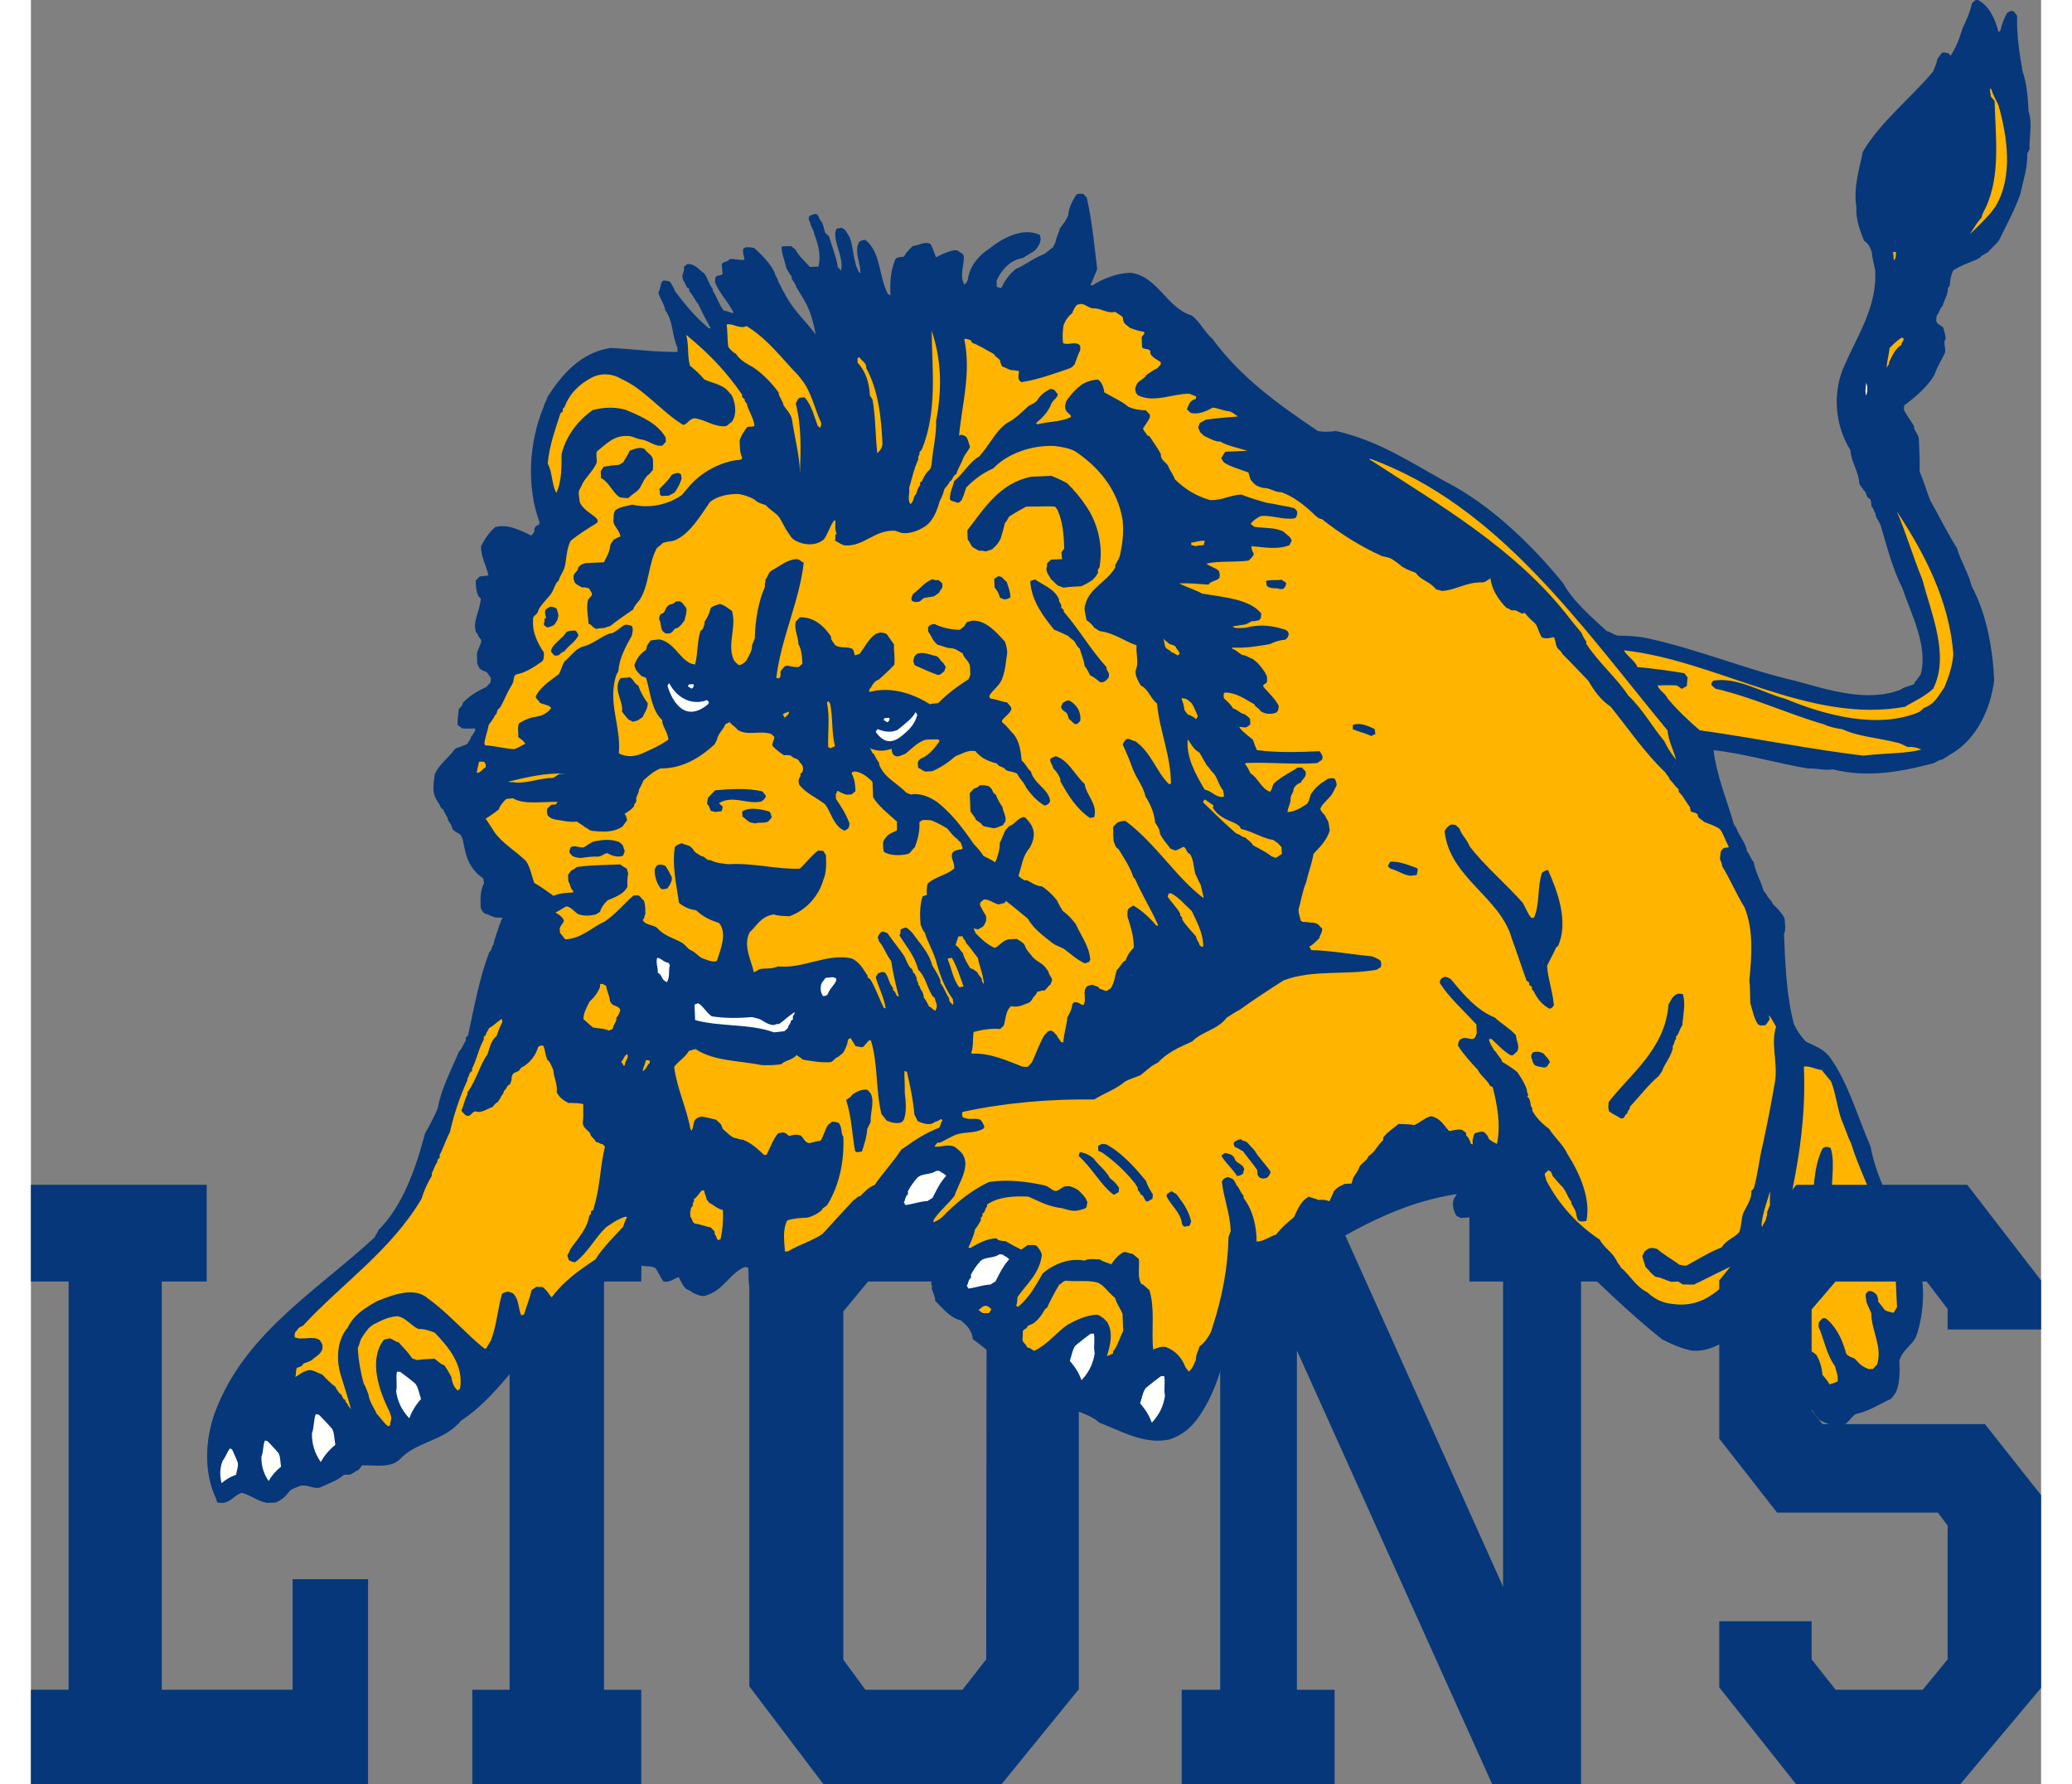 <?xml version="1.0" encoding="UTF-8"?>
<!DOCTYPE svg PUBLIC "-//W3C//DTD SVG 1.1//EN" "http://www.w3.org/Graphics/SVG/1.1/DTD/svg11.dtd">
<!-- Creator: CorelDRAW -->
<svg xmlns="http://www.w3.org/2000/svg" xml:space="preserve" width="7.848in" height="6.757in" version="1.1" style="shape-rendering:geometricPrecision; text-rendering:geometricPrecision; image-rendering:optimizeQuality; fill-rule:evenodd; clip-rule:evenodd"
viewBox="0 0 7847.73 6964.65"
 xmlns:xlink="http://www.w3.org/1999/xlink"
 xmlns:xodm="http://www.corel.com/coreldraw/odm/2003">
 <rect x="0" y="0" width="7847.73" height="6964.65" fill="#808080" stroke="none"/>
 <defs>
  <style type="text/css">
   <![CDATA[
    .fil0 {fill:#05377A}
    .fil1 {fill:#FFB400}
    .fil2 {fill:#FFFFFE}
    .fil3 {fill:white}
   ]]>
  </style>
 </defs>
 <g id="Layer_x0020_1">
  <g id="_2008641461776">
   <polygon class="fil0" points="2382.72,5001.84 2237.24,5001.84 2237.24,6595.29 2382.72,6595.29 2382.72,6964.65 1723.26,6964.65 1723.26,6595.29 1868.74,6595.29 1868.74,5001.84 1723.26,5001.84 1723.26,4624.48 2387.53,4624.48 "/>
   <path class="fil0" d="M4091.01 6593.29l-302.19 371.36 -694.23 0 -289.88 -382.7 0 -1578.12 311.81 -379.36 672.3 0 302.19 379.36 0 1589.45zm-454.08 -1591.45l-368.51 0 -96.81 116.67 0 1359.44 86.11 117.34 379.2 0 92.52 -118.67 1.61 -1360.11 -94.13 -114.67z"/>
   <polygon class="fil0" points="6195.61,5001.84 6051.74,5001.84 6051.74,6964.65 5705.16,6964.65 4942.48,5271.18 4942.48,6595.29 5089.56,6595.29 5089.56,6964.65 4492.68,6964.65 4492.68,6595.29 4642.97,6595.29 4642.97,5001.84 4492.68,5001.84 4492.68,4624.48 5042.49,4624.48 5747.41,6193.25 5747.41,5001.84 5615.84,5001.84 5615.84,4624.48 6195.61,4624.48 "/>
   <path class="fil0" d="M921.4 5866.02c-39.09,-8.05 -59.34,-29 -98.54,-39.45 -26.29,8.37 -37.46,30.64 -68.58,39.21 -7.26,0.3 -14.51,0.61 -26.7,-1.3l0 0 -5.54 -16.72 0 0c-53.24,-114.01 -39.8,-255.05 8.81,-366.08 121.07,-288.46 392.8,-450.06 611.92,-653.03 2.01,-9.77 9.16,-12.5 13.38,-27.2 93.05,-91.1 145.07,-236.19 182.68,-378.24 18.12,-29.83 33.73,-61.97 49.22,-96.53 13.67,-78.07 51.92,-147.49 82.72,-221.45 13.89,-15.11 18.12,-29.82 27.18,-44.74l0 0 -0.41 -9.67 9.26 -10.07 0 0c22.32,-102.67 43.82,-224.67 83.18,-325.61 9.57,-2.83 6.44,-19.66 15.8,-27.31 1.61,-19.44 17.1,-54 23.34,-78.49 4.74,-2.62 4.02,-19.54 13.39,-27.2 -9.77,-2.01 -14.51,0.61 -26.7,-1.3 -17.02,-1.7 -24.68,-11.07 -44.22,-15.1 -7.56,-6.94 -12.59,-11.58 -15.52,-23.56 -1.32,-31.44 -2.74,-65.28 12.95,-95l0 0 -3.24 -19.24 0 0c-37.28,-22.65 -63.28,-65.15 -72.67,-115.61 -5.96,-26.4 -6.77,-45.73 -19.37,-57.32 -9.88,-4.42 -14.81,-6.64 -27.41,-18.22 -2.93,-11.98 -8.28,-23.87 -18.45,-35.55l0 0 -0.31 -7.25 0 0c-5.24,-9.47 -13,-21.25 -18.44,-35.55 -12.19,-1.9 -10.49,-18.93 -17.95,-23.46l0 0 -10.49 -18.94 0 0c-15.72,-28.4 -7.47,-62.66 -3.96,-94.29 17.71,-39.49 50.74,-60.26 78.23,-97.74 9.37,-7.66 33.44,-11.1 49.95,-21.48 2.01,-9.77 11.58,-12.59 13.39,-27.2 7.05,-5.14 9.06,-14.92 16,-22.48l0 0 -0.41 -9.67 0 0c-14.51,0.61 -33.85,1.43 -50.87,-0.28l0 0 -17.54 -13.79 0 0c-0.71,-16.92 3.11,-41.3 4.71,-60.74 6.84,-9.98 14.09,-10.28 15.9,-24.89 23.16,-25.2 51.46,-43.33 91.85,-61.99l0 0 16.21 -17.63 1.71 -17.02 -12.91 -18.84 0 0c-5.24,-9.47 -19.64,-6.44 -32.34,-20.43l0 0 -7.97 -16.62 0 0c-0.41,-9.67 -1.02,-24.18 -1.53,-36.27 1.61,-19.44 13.18,-32.04 17.21,-51.59 -0.5,-12.09 -10.19,-11.68 -13.21,-26.09l0 0 -7.66 -9.36 0 0c-14.03,-45.43 15.99,-80.6 18.68,-131.57l0 0 -7.56 -6.94 0 0c-10.48,-18.94 -11.4,-40.69 -12.31,-62.45l0 0 13.89 -15.11 0 0c9.47,-5.25 24.18,-1.02 36.06,-6.37 -8.88,-38.37 -29.65,-71.4 -28.96,-112.61 13.39,-27.21 29.29,-52.09 54.98,-74.97 50.26,-14.23 97.42,12.85 141.85,32.78 4.54,-7.45 14,-12.7 11.07,-24.69 2.22,-4.93 4.22,-14.7 18.63,-17.73l0 0 2.01 -9.77 0 0c-51.84,-138.29 -42.24,-313.07 17.24,-453.63 1.9,-12.19 8.95,-17.33 13.08,-34.46 54.56,-84.64 125.95,-172.41 246.22,-192 84.92,3.69 175.09,16.85 262.22,15.61l0 0 -0.71 -16.92 0 0c-21.37,-47.54 -16.57,-105.87 -47.31,-145.75 -3.43,-24.08 -18.65,-40.39 -27.13,-69.09 13.5,-24.79 5.63,-38.99 19.83,-46.85 9.67,-0.41 21.86,1.5 26.89,6.14 5.24,9.47 12.91,18.83 18.46,35.55 41.02,53.98 79.32,100.81 132.02,144.61l0 0 7.26 -0.31 0 0c-15.73,-28.41 -31.46,-56.8 -47.49,-92.46 -15.32,-18.73 -20.87,-35.44 -36.09,-51.76l0 0 -0.41 -9.67 -9.97 -6.84 0 0c-2.93,-11.99 -10.38,-16.52 -16.04,-35.66 -3.13,-16.82 8.76,-22.16 5.42,-43.82l0 0 14.1 -10.28 0 0c29.01,-1.22 42.02,20.03 64.48,36.03 12.7,14 18.76,42.81 34.08,61.54l0 0 0.3 7.25 0 0c15.42,21.15 24.2,57.11 44.46,78.06 14.5,-0.61 22.16,8.76 36.67,8.15 -16.13,-38.08 -53.92,-72.81 -72.89,-120.46l0 0 1.7 -17.02 0 0c1.91,-12.19 23.98,-5.85 28.41,-15.72 -2.82,-9.57 -1.02,-24.18 -3.94,-36.17 4.32,-12.29 23.87,-8.27 30.62,-20.66 16.81,-3.13 38.98,5.63 58.23,2.39 -0.61,-14.51 -8.38,-26.29 -4.25,-43.41l0 0 9.47 -5.25 0 0c7.25,-0.3 21.76,-0.91 34.05,3.42 30.23,27.79 60.56,58 79.11,95.96 0.51,12.09 10.38,16.52 13.51,33.34 56.24,114.75 70.82,111.84 146.64,207.34 -18.17,-86.42 -26.12,-105.84 -75.41,-183.69 -2.92,-11.99 -10.59,-21.36 -18.34,-33.13l0 0 -0.41 -9.67 0 0c-7.55,-6.94 -12.9,-18.83 -20.76,-33.03 -8.89,-38.38 -19.37,-57.32 -18.07,-84.01 9.67,-0.41 24.17,-1.02 36.27,-1.53l0 0 17.53 13.79 0 0c13.21,26.09 33.26,42.19 56.14,67.88 7.26,-0.31 21.76,-0.92 33.85,-1.43 10.25,-44.02 -1.24,-87.13 -17.58,-130.04 -0.51,-12.09 -7.96,-16.62 -13.62,-35.76 -0.41,-9.67 -15.42,-21.15 -1.42,-33.84 9.67,-0.41 14.1,-10.28 26.49,-3.53 7.35,2.1 8.17,21.45 18.14,28.3 7.87,14.2 8.38,26.29 13.92,43.01l0 0 15.11 13.9 0 0c11.4,40.69 27.44,76.35 34.1,119.66l0 0 12.7 13.99 0 0c10.26,-44.03 -18.27,-88.84 -22.72,-137.09 -0.41,-9.67 1.5,-21.86 6.14,-26.9l0 0 19.24 -3.23 7.46 4.53 0 0c9.87,4.43 12.89,18.83 23.08,30.51 16.33,42.91 13.84,98.72 37.33,138.9l0 0 4.94 2.22 0 0c0.99,-33.95 -17.36,-67.09 -11.63,-103.65l0 0 6.54 -17.23 0 0c7.05,-5.14 14.2,-7.87 23.87,-8.27 62.58,48.23 52.04,143.13 88.84,211.81l0 0 9.88 4.43 0 0c-1.83,-43.52 -1.35,-89.56 18.38,-138.83 4.42,-9.87 18.93,-10.48 33.44,-11.09l0 0 11.37 -17.43 0 0c7.05,-5.14 13.8,-17.54 25.58,-25.3 21.76,-0.92 42.8,-18.75 67.49,-7.69 7.87,14.2 13.41,30.93 21.58,52.38 18.94,-10.49 42.7,-21.18 66.68,-27.02l0 0 9.67 -0.41 0 0c12.09,-0.51 14.91,9.06 27.2,13.38l0 0 5.24 9.47 0 0c1.42,33.84 -18.51,78.28 2.26,111.31 4.63,-5.03 11.69,-10.18 13.59,-22.37 7.53,-51.17 42.18,-91.38 82.25,-117.29 44.51,-35.78 127.09,-87.7 198.72,-54.38l0 0 3.13 16.82 -4.12 17.13 0 0c-6.85,9.98 -11.17,22.27 -22.96,30.03 -14.2,7.87 -25.98,15.63 -42.5,26.01 -48.15,6.87 -85.19,47.18 -102.81,89.09 0.31,7.26 0.62,14.51 1.02,24.17l0 0 17.12 4.13 0 0c13.39,-27.21 29.29,-52.1 57.39,-75.08 40.49,-16.23 66.06,-41.53 111.39,-57.97 7.05,-5.14 21.05,-17.84 32.83,-25.6l0 0 8.96 -17.33 0 0c6.13,-26.9 15.19,-41.81 19.32,-58.94 7.05,-5.14 9.06,-14.91 18.42,-22.57 2.01,-9.77 9.16,-12.49 13.39,-27.2 1.3,-26.7 16.9,-58.84 32.91,-81.31 9.57,-2.82 14.4,-3.03 26.59,-1.11l0 0 12.7 13.99 0 0c20.79,91.16 29.59,185.24 40.81,279.23 -8.86,19.75 -15.29,39.39 -26.47,61.66l0 0 7.35 2.11 0 0c40.09,-25.9 92.46,-47.48 148.07,-49.83 107.08,12.46 141.39,136.95 239.51,166.73 32.45,22.86 48.69,63.34 81.34,91.03 107.95,148.04 252.86,253.35 412.37,360.48 24.38,3.82 43.72,3 70.21,-0.54 168.75,38.91 288.46,121.07 427.31,197.57 170.79,87.27 332.23,240.32 459.92,397.22 36.8,68.69 109.66,131.01 170.12,186.6 14.61,1.8 22.36,13.59 44.33,17.51 41.21,0.69 77.57,1.58 121.6,11.83 200.48,44.85 382.95,121.94 571.24,164.87 129.87,35.71 282.1,85.01 410.72,33.58 11.68,-10.18 35.76,-13.61 52.37,-21.58l0 0 2.12 -7.35 0 0c9.26,-10.07 13.79,-17.53 22.96,-30.03 29.26,-110.22 -36.46,-233.39 -72.37,-338.44 -37,-73.52 -57.28,-152.59 -82.7,-238.71 -5.65,-19.13 -13.1,-23.67 -21.18,-42.7l0 0 -0.41 -9.67 0 0c-4.94,-2.22 -5.64,-19.13 -15.62,-25.98 -0.31,-7.25 -0.61,-14.51 -3.54,-26.49l0 0 -7.56 -6.95 0 0c-9.78,-2.01 -8.38,-26.29 -20.67,-30.62 -2.82,-9.56 -10.18,-11.68 -15.62,-25.98 -1.93,-45.94 -32.58,-83.4 -34.51,-129.33 -62.29,-99.1 -72.73,-231.87 -19.17,-340.68 48.61,-111.04 123.81,-223.19 115.6,-360.89 -3.43,-24.08 -11.5,-43.11 -12.62,-69.7 -5.55,-16.72 -11.09,-33.44 -31.05,-47.13 -16.23,-40.5 -32.57,-83.4 -29.66,-129.54 -13.03,-79.38 12.93,-153.13 24.79,-216.6 67.75,-116.68 189.7,-211.42 274.99,-314.31 4.33,-12.3 13.29,-29.62 15.08,-44.23 4.43,-9.87 9.07,-14.92 18.23,-27.41 9.47,-5.24 14.5,-0.61 26.69,1.29l0 0 7.67 9.37 0 0c20.54,-29.93 35.83,-69.32 46.39,-106.09 13.29,-29.62 28.99,-59.35 37.03,-98.43l0 0 14 -12.7 9.67 -0.41 0 0c39.6,20.13 65.81,67.47 80.34,124.98l0 0 7.05 -5.14 0 0c6.24,-24.48 12.68,-44.13 26.17,-68.92 4.73,-2.62 13.99,-12.7 26.38,-5.96l0 0 12.8 16.42 0 0c-1.67,75.15 8.43,142.54 21.24,217.08 16.44,45.33 21.29,103.24 23.53,156.43 16.44,45.33 1.76,99.23 3.79,147.58l0 0 -8.95 17.33 0 0c2.24,53.19 -15.07,102.35 -27.23,158.57 -21.64,61.46 -53.15,118.49 -82.14,177.83 -9.06,14.91 -25.48,27.71 -41.68,45.35 -9.26,10.07 -23.77,10.68 -35.25,25.7 -30.81,15.82 -71.51,27.23 -102.12,47.89 -8.95,17.32 -12.98,36.87 -14.38,61.15l0 0 -6.95 7.56 0 0c1.02,24.17 -12.67,44.13 -21.23,71.13 -11.68,10.18 -11.07,24.68 -22.65,37.28l0 0 -1.7 17.02 0 0c0.71,16.92 15.21,16.31 27.92,30.31 3.03,14.41 8.38,26.29 9.08,43.21 -11.58,12.6 1.43,33.85 -2.6,53.39 -13.29,29.63 -29.29,52.1 -42.27,88.97 -27.18,44.74 -73.91,85.46 -116.21,116.3l0 0 -2.01 9.77 0.41 9.67 0 0c10.49,18.94 23.39,37.78 38.91,61.33l0 0 0.41 9.67 0 0c5.45,14.3 20.56,28.2 19.07,50.06 2.14,50.77 3.46,82.2 2.57,118.56 16.13,38.07 27.43,76.35 41.04,112.11 33.97,59.12 65.83,125.59 104.75,186.92 14.22,50.26 45.26,97.39 57.07,147.75 57.76,106.56 82.9,243.56 88.19,369.27 -14.66,112.03 -68.01,225.68 -162.47,282.94 -14.2,7.86 -23.56,15.51 -42.5,26 -16.92,0.71 -21.25,13 -42.91,16.33 -122.18,31.79 -252.01,54.2 -381.78,20.91 -31.23,6.15 -60.74,-4.71 -97.01,-3.19 -117.06,-19.28 -244.61,-57.51 -368.72,-71.67 11.42,98.81 51.76,193.99 80.1,292.1l0 0 7.66 9.37 0 0c11.1,33.44 36.29,56.6 42.65,92.67 10.19,11.68 13.31,28.5 26.01,42.5 6.47,38.48 27.23,71.51 38.63,112.2l0 0 12.8 16.42 0 0c2.93,11.99 17.73,18.63 23.28,35.34 15.12,13.9 35.37,34.85 45.96,56.19 0.71,16.92 6.67,43.31 -2.3,60.64 5.29,125.72 10.38,246.6 39.03,351.96 10.69,23.77 26.21,47.34 46.47,68.28 37.08,17.82 73.96,30.79 97.24,66.14 69.55,98.8 103.95,225.71 154.87,342.24 18.78,100.94 69.39,210.21 119.09,297.73 13.82,40.6 34.58,73.62 55.44,109.08 38.12,100.12 40.59,216.27 8.7,321.75l0 0 -6.55 17.23 0 0c-15.6,32.14 -53.57,50.7 -63.92,92.3 1.63,38.68 3.56,84.62 -14.15,124.11 -6.95,7.56 -9.06,14.92 -20.75,25.1 -38.06,16.14 -78.05,44.45 -128.42,56.27 -21.66,3.33 -32.32,37.68 -58.61,46.06 -12.09,0.51 -29.01,1.22 -43.62,-0.58 -12.39,-6.75 -29.52,-10.87 -44.43,-19.93 -30.23,-27.8 -39.22,-68.59 -83.55,-86.1 -40.49,16.24 -70.52,-6.72 -107.49,-22.12 -7.87,-14.19 -34.97,-25.16 -40.72,-46.72 -50.49,-48.74 -53.85,-128.52 -90.04,-182.7 -9.56,2.82 -19.23,3.23 -25.98,15.63 -42.5,26 -92.06,57.16 -155.32,50.13 -44.03,-10.26 -78.59,-25.76 -113.25,-43.68 -132.81,-105.82 -246.59,-219.71 -357.54,-324.02 -28.23,-37.56 -84.75,-56.98 -110.75,-99.48l0 0 -0.3 -7.26 0 0c-43.25,-49.04 -85.66,-78.74 -142.69,-110.24 -7.66,-9.37 -17.33,-8.96 -34.46,-13.08 -12.09,0.5 -11.79,7.76 -26.19,10.79l0 0 -16.42 12.79 0 0c-14.09,10.28 -35.14,28.12 -46.51,45.55 -9.16,12.5 -33.54,8.68 -50.37,11.82l0 0 -17.33 -8.97 0 0c-10.38,-16.51 -21.37,-47.54 -7.79,-69.91l0 0 9.07 -14.91 0 0c-178.1,26.87 -332.4,101.18 -481.35,187.37 -19.34,0.81 -36.36,-0.89 -60.23,7.37 -67.57,63.4 -155.49,103.43 -253.3,139.03 -95.34,151.75 -100.99,362.7 -198.74,514.54 -29.4,49.68 -68.87,90.09 -128.6,109.56 -98.41,21.09 -187.89,-33.28 -274.03,-65.97 -32.85,-32.53 -88.86,-39.86 -138.64,-71.67 -9.67,0.41 -14.7,-4.23 -26.89,-6.14 -7.76,-11.78 -22.27,-11.17 -34.86,-22.75 -42.22,-24.87 -60.57,-58 -88.18,-81.05 -76.47,-33.12 -132.2,-91.32 -204.66,-143.97l0 0 -3.13 -16.83 0 0c-8.27,-23.87 -20.97,-37.86 -43.54,-56.29 -44.02,-10.25 -69.83,-47.92 -100.06,-75.71 -0.82,-19.34 -8.58,-31.12 -14.23,-50.27 6.84,-9.97 -7.86,-14.19 1.3,-26.69 -0.61,-14.51 -10.59,-21.35 -11.19,-35.86 -52.4,-36.54 -95.33,-78.33 -138.87,-134.63 -31.73,-5.93 -65.68,-6.92 -91.08,-34.91l0 0 -10.38 -16.52 -4.73 2.63 0 0c-1.9,12.19 -8.65,24.58 -15.5,34.56l0 0 0.81 19.34 0 0c-15.09,44.22 -54.77,79.8 -96.56,122.74 -39.78,33.16 -102.43,40.64 -154.6,67.06 -11.99,2.92 -14.71,-4.23 -27.1,-10.97 -0.71,-16.92 8.35,-31.84 7.53,-51.18l0 0 -9.88 -4.42 0 0c-27.18,44.74 -86.71,69.04 -144.72,71.48l0 0 -17.44 -11.38 0 0c-3.43,-24.08 -1.83,-43.52 -2.95,-70.12l0 0 -12.3 -4.32 0 0c-61.94,24.4 -83.27,93.11 -157.51,113.19 -14.39,3.03 -26.79,-3.71 -44.02,-10.26 -9.98,-6.84 -12.5,-9.16 -27.31,-15.8 -15.02,-11.48 -20.56,-28.21 -31.05,-47.14 -16.72,5.55 -37.76,23.39 -59.83,17.05 -10.28,-14.1 -18.45,-35.55 -31.25,-51.96 -17.44,-11.38 -38.89,-3.21 -61.05,-11.97l0 0 -9.98 -6.84 0 0c-2.82,-9.56 -1.02,-24.17 -3.94,-36.16 -70.9,41.74 -113.58,121.03 -194.46,155.93 -39.98,28.32 -79.15,75.98 -116.4,111.46 -6.95,7.55 -11.18,22.27 -20.34,34.76 -131.32,102.4 -207.31,253.34 -353.44,349.1 -64.44,80.22 -175.85,80.06 -238.28,150.5 -37.25,35.47 -98.41,21.1 -146.76,23.13l0 0 -13.8 17.53 0 0c-9.56,2.82 -18.83,12.91 -33.13,18.35 -7.25,0.31 -14.51,0.61 -24.17,1.02 -25.68,22.88 -61.54,34.08 -94.78,50.01 -26.38,5.96 -49.06,-14.89 -77.77,-6.42 -11.88,5.35 -33.44,11.1 -42.6,23.59 -11.48,15.02 -25.37,30.13 -51.56,40.93 -9.67,0.41 -14.5,0.61 -26.59,1.12l0 0 -7.26 0.31z"/>
   <path class="fil1" d="M7022.14 5403.45c-5.25,-9.47 -15.53,-23.56 -28.22,-37.57 -1.12,-26.59 -9.49,-52.88 -22.6,-76.55 -10.07,-9.26 -12.6,-11.58 -27.41,-18.22l0 0 -7.26 0.31 -9.47 5.24 0 0c-16.51,10.39 -30.21,30.34 -44,47.87 -14.4,3.03 -26.29,8.38 -43.22,9.09 -37.48,-27.49 -42.14,-80.58 -44.17,-128.93 11.07,-24.68 5.21,-48.66 6.41,-77.77l0 0 -10.38 -16.52 0 0c-20.97,-37.87 -10.71,-81.9 -5.19,-123.3 78.78,-257.62 148.87,-548.78 134.85,-824.29 21.66,-3.33 44.03,10.26 70.83,13.97 7.76,11.79 22.98,28.09 35.78,44.51 19.05,50.06 23.61,100.73 40.15,148.47 13.31,28.5 21.99,62.05 37.82,92.86 28.14,93.27 72.7,173.74 100.84,267.02 5.75,21.55 18.66,40.38 31.56,59.22 45.17,94.97 40.08,204.18 47.07,312.87l0 0 -13.59 22.37 0 0c-7.35,-2.12 -21.96,-3.92 -34.35,-10.67 -7.66,-9.37 -15.42,-21.15 -25.6,-32.83l0 0 -0.41 -9.67 0 0c-2.73,-7.15 -3.24,-19.24 -13.11,-23.67 -2.62,-4.73 -14.91,-9.06 -24.57,-8.65l0 0 -9.27 10.07 0 0c-4.52,7.47 0.92,21.76 1.43,33.85 5.35,11.89 10.79,26.19 18.76,42.81 0.53,70.21 44.17,128.92 22.95,200.06l0 0 -16.22 17.63 -16.92 0.71 0 0c-22.17,-8.75 -32.14,-15.6 -52.5,-38.96 -7.56,-6.94 -22.06,-6.33 -34.77,-20.33 -14.12,-47.84 -27.73,-83.59 -60.79,-120.96 -5.04,-4.63 -15.22,-16.31 -22.57,-18.42l0 0 -9.67 0.41 -13.89 15.11 -1.71 17.02 0 0c21.37,47.54 31.28,110.09 64.64,154.71 3.22,19.23 13.51,33.34 9.79,60.13l0 0 -31.02 11z"/>
   <path class="fil1" d="M1395.65 5567.54c-17.44,-11.37 -30.54,-35.04 -45.65,-48.94 -8.17,-21.45 -28.53,-44.82 -32.27,-76.14 -5.34,-11.88 -8.37,-26.29 -18.75,-42.8 -11.4,-40.69 -20.89,-93.58 -22.83,-139.51 4.64,-5.04 6.45,-19.64 13.08,-34.46 6.75,-12.39 18.22,-27.41 29.7,-42.42l0 0 16.42 -12.8 0 0c26.08,-13.21 59.22,-31.56 95.48,-33.09 34.16,5.83 52.4,36.55 82.02,49.84 21.76,-0.92 41.41,5.52 63.57,14.27 53.21,55.89 114.29,125.98 98.81,218.66l0 0 -9.37 7.66 -7.66 -9.37 0 0c-7.56,-6.95 -15.73,-28.41 -16.34,-42.91 -7.86,-14.2 -15.82,-30.81 -28.62,-47.23 -12.19,-1.91 -24.89,-15.9 -37.39,-25.07 -21.76,0.92 -43.52,1.83 -67.59,5.26l0 0 -19.64 -6.44 0 0c-15.53,-23.56 -30.64,-37.46 -53.52,-63.14 -14.61,-1.8 -17.44,-11.37 -36.98,-15.39 -7.05,5.14 -19.34,0.81 -23.77,10.69 -54.87,77.38 -16.14,192 26.21,277.41l0 0 5.55 16.73 0 0c3.02,14.39 -4.02,19.54 -3.41,34.05l0 0 -7.05 5.13z"/>
   <path class="fil1" d="M1250.07 5503.44c-2.83,-9.58 -10.18,-11.68 -15.63,-25.99l0 0 -5.03 -4.63 -2.82 -9.57 0 0c-12.19,-1.9 -8.07,-19.03 -22.88,-25.67 -2.73,-7.16 -10.18,-11.69 -15.63,-25.99 -14.91,-9.06 -35.17,-30 -50.38,-46.32 -12.3,-4.33 -27.21,-13.39 -44.34,-17.52l0 0 -9.67 0.41 0 0c-14.4,3.03 -28.6,10.89 -42.7,21.18l0 0 -9.47 5.24 0 0c4.54,-7.45 1.5,-21.86 5.83,-34.16 2.21,-4.93 21.66,-3.32 25.88,-18.04 9.57,-2.82 23.87,-8.27 33.34,-13.51 13.9,-15.11 35.45,-20.86 41.69,-45.34l0 0 -0.71 -16.92 -10.38 -16.52 0 0c-29.82,-18.12 -67.7,2.85 -97.32,-10.44l0 0 -0.41 -9.67 2.01 -9.77 6.95 -7.56 0 0c6.84,-9.98 9.16,-12.49 23.47,-17.95 148.22,-161.23 346.01,-295.5 463.48,-496.62 8.45,-29.42 21.74,-59.04 39.86,-88.87l0 0 -0.41 -9.67 0 0c4.54,-7.45 8.86,-19.75 15.5,-34.56l0 0 6.84 -9.98 -0.3 -7.25 9.26 -10.07 -0.41 -9.67 0 0c13.49,-24.79 24.16,-59.15 39.86,-88.87 14.28,-63.57 37.82,-137.22 68.92,-203.92l0 0 -0.31 -7.25 0 0c7.15,-2.73 3.93,-21.96 18.22,-27.41l0 0 -0.41 -9.67 0 0c18.02,-32.24 25.76,-78.59 46.1,-113.35l0 0 -0.41 -9.67 9.26 -10.08 0 0c-0.41,-9.67 6.84,-9.98 11.07,-24.68 16.61,-7.96 32.83,-25.6 49.34,-35.98l0 0 2.63 4.74 0.3 7.25 0 0c-6.65,14.81 -15.6,32.14 -21.94,54.2 -21.05,17.85 -25.07,37.39 -35.73,71.75 -29.81,40 -41.87,98.63 -78.52,148.62l0 0 0.31 7.25 0 0c-11.27,19.85 -12.87,39.29 -23.95,63.97l0 0 5.14 7.05 0 0c4.94,2.22 7.77,11.79 19.95,13.7 14.51,-0.62 13.89,-15.12 30.72,-18.25 17.33,8.96 40.9,-6.57 59.93,-14.63 9.67,-0.41 13.8,-17.54 25.79,-20.46l0 0 11.37 -17.44 0 0c2.01,-9.77 11.58,-12.6 13.39,-27.2 11.78,-7.77 8.86,-19.76 23.16,-25.2l0 0 6.54 -17.23 0 0c-0.31,-7.25 -0.62,-14.51 6.24,-24.48 2.2,-4.94 19.13,-5.66 25.98,-15.63l0 0 4.54 -7.45 0 0c28.5,-13.31 56.29,-43.55 66.85,-80.31 2.22,-4.94 16.52,-10.38 21.66,-3.34 5.45,14.3 6.16,31.23 14.33,52.68 9.98,6.84 15.42,21.15 23.49,40.18 1.22,29.02 16.75,52.58 13.33,86.63 10.59,21.35 25.5,30.41 45.35,41.68l0 0 9.67 -0.41 0 0c24.28,1.4 38.78,0.79 48.66,5.23 -1.51,21.86 1.83,43.52 -1.99,67.89l0 0 0.41 9.67 0 0c3.03,14.41 15.43,21.15 28.13,35.15 0.61,14.51 17.84,21.05 23.29,35.35 12.09,-0.5 12.39,6.75 27,8.55l0 0 7.66 9.36 0 0c-18.71,73.45 -17.87,150.91 -41.21,229.4l0 0 -4.12 17.13 -9.47 5.24 0.41 9.67 -6.95 7.56 0 0c-7.54,51.17 -44.69,89.07 -74.39,131.49 -2.01,9.77 -6.74,12.39 -11.07,24.69l0 0 5.55 16.72 0 0c2.52,2.32 14.91,9.06 24.58,8.65 49.35,-35.98 73.7,-90.29 120.22,-135.84 23.57,-15.53 42.3,-30.84 75.74,-41.94l0 0 7.35 2.11 0 0c-6.84,9.98 -11.17,22.27 -15.39,36.98 -34.74,37.79 -81.27,83.35 -108.44,128.08 -63.65,41.42 -124.78,85.17 -170.59,147.65 -12.6,-11.58 -15.62,-25.98 -35.57,-39.67 -7.35,-2.12 -14.51,0.61 -24.27,-1.4l0 0 -18.84 12.91 0 0c-6.03,29.31 -19.22,61.35 -29.89,95.71l0 0 -9.56 2.82 0 0c-7.66,-9.36 -8.68,-33.54 -14.23,-50.26 -3.02,-14.41 -8.27,-23.87 -18.44,-35.55l0 0 -17.23 -6.54 0 0c-9.67,0.41 -19.24,3.22 -26.29,8.37 -14.78,51.48 -21.41,124.42 -41.03,176.11 -2.01,9.77 -13.59,22.37 -20.24,37.18l0 0 -7.25 0.3 0 0c-70.13,-55.17 -138.98,-137.04 -218.88,-194.24 -52.9,-48.63 -136.3,-16.06 -198.24,8.35 -42.6,23.59 -89.94,49.8 -116.71,104.21 -41.58,47.76 -47.9,127.96 -23.19,197.15 11.3,38.28 25.12,78.87 33.79,112.41l0 0 2.93 11.99z"/>
   <path class="fil1" d="M4520.62 5353.71l-12.8 -16.42 0 0c-13.61,-35.75 -36.59,-63.85 -75.99,-79.14 -17.12,-4.12 -31.43,1.32 -50.46,9.39 -8.1,-77.16 7.99,-155.34 -14.6,-231.89 -7.46,-4.53 -20.26,-20.95 -32.55,-25.27 -15.73,-28.4 -5.16,-65.17 -8.91,-96.5l0 0 -25.09 -20.75 0 0c-7.15,2.73 -22.16,-8.75 -34.15,-5.83 -21.36,10.59 -35.15,28.12 -48.84,48.07 -9.98,-6.84 -29.42,-8.45 -44.43,-19.93 -19.34,0.81 -36.57,-5.72 -60.34,4.96 -58.64,-12.06 -122.89,14.86 -162.57,50.43 -24.86,42.22 -49.42,91.69 -96.25,129.99l0 0 -7.45 -4.53 0 0c4.54,-7.45 3.93,-21.96 5.83,-34.15 34.23,-49.89 85.79,-90.8 94.83,-163.84 -3.03,-14.4 -10.69,-23.77 -18.35,-33.13 -7.67,-9.36 -21.96,-3.92 -36.58,-5.73l0 0 -25.88 18.04 0 0c-17.32,-8.95 -39.59,-20.13 -61.96,-33.72l0 0 -7.25 0.3 0 0c-9.78,-2.01 -21.86,-1.5 -27.11,-10.97 -38.68,1.62 -71.81,19.98 -102.53,38.22l0 0 -7.36 -2.11 0 0c8.86,-19.75 20.03,-42.02 26.07,-71.33 6.94,-7.56 16,-22.47 22.75,-34.86l0 0 -0.41 -9.67 6.95 -7.55 -0.41 -9.68 0 0c11.99,-2.92 8.86,-19.74 18.22,-27.4l0 0 -0.31 -7.26 0 0c44.72,-30.94 105.16,-33.49 160.97,-30.99 36.98,15.4 79.2,40.26 132.68,45.28 22.06,6.33 44.23,15.1 70.52,6.72 7.15,-2.73 19.24,-3.23 23.77,-10.69l0 0 4.02 -19.54 -7.96 -16.62 0 0c-5.14,-7.05 -15.32,-18.73 -27.92,-30.31 -7.45,-4.53 -17.43,-11.38 -34.56,-15.5l0 0 -16.92 0.71 0 0c-14.41,3.03 -16.42,12.8 -35.55,18.44 -17.02,-1.7 -22.46,-16.01 -44.53,-22.34 -65.99,-14.18 -146.39,-25.33 -218.5,-12.6 -71.21,34.48 -129.72,82.95 -183.09,138.49 -7.05,5.13 -16.41,12.79 -33.13,18.34l0 0 2.01 -9.77 0 0c20.44,-32.35 57.91,-62.99 80.86,-93.02 17.31,-49.16 42.58,-81.72 42.96,-130.17l0 0 -3.13 -16.83 -7.96 -16.62 0 0c-10.18,-11.68 -15.22,-16.31 -30.23,-27.79 -27.21,-13.39 -50.77,2.14 -79.99,-1.48l0 0 11.48 -15.02 9.67 -0.41 0 0c21.45,-8.17 42.6,-23.59 66.47,-31.85 33.44,-11.1 72.53,-3.05 105.56,-23.82l0 0 2.12 -7.35 -7.97 -16.62 -7.66 -9.36 0 0c-22.17,-8.76 -38.68,1.62 -60.85,-7.13l0 0 -7.36 -2.12 0 0c-2.62,-4.73 -5.44,-14.3 -0.92,-21.76 170.43,-36.24 339.37,-50.61 513.83,-48.26 35.36,-23.28 85.51,-39.93 120.56,-70.46 14.2,-7.87 40.49,-16.24 59.52,-24.3 21.15,-15.42 41.99,-38.1 68.18,-48.89 34.73,-37.79 79.85,-59.06 134.55,-83.16 34.74,-37.79 99.82,-45.37 134.14,-92.83 14.2,-7.86 30.62,-20.66 51.97,-31.25 49.35,-35.98 113,-77.42 169.59,-113.71 112.01,-43.46 243.78,-19.95 363.95,-41.95l0 0 16.51 -10.38 0 0c2.11,-7.35 1.81,-14.61 -1.02,-24.17 -7.56,-6.95 -17.43,-11.38 -34.67,-17.92 -75.35,-6.52 -158.36,-22.41 -235.93,-23.98l0 0 -7.86 -14.2 0 0c14.3,-5.44 25.77,-20.46 39.78,-33.15 -0.51,-12.09 11.38,-17.43 10.56,-36.78l0 0 -7.56 -6.94 0 0c-7.66,-9.37 -10.18,-11.69 -24.89,-15.91 -14.51,0.62 -26.8,-3.72 -43.72,-3l0 0 -7.46 -4.54 0 0c-3.02,-14.4 -8.37,-26.29 -9.08,-43.21 8.55,-27 16.19,-75.76 29.47,-105.38 12.38,-51.38 23.44,-76.07 29.17,-112.64 25.47,-27.71 51.15,-50.59 63.93,-92.3 -2.82,-9.57 -3.43,-24.07 -6.27,-33.64l0 0 -10.48 -18.94 0 0c-2.82,-9.56 -15.12,-13.89 -20.66,-30.61 6.43,-19.64 32.32,-37.68 46.01,-57.64 4.53,-7.45 11.17,-22.27 17.92,-34.66 -0.41,-9.66 -3.23,-19.23 -8.37,-26.28 -9.77,-2.01 -14.61,-1.81 -26.59,1.12l0 0 -14.1 10.28 0 0c-14.2,7.86 -30.62,20.65 -46.63,43.13 -9.36,7.66 -8.35,31.84 -19.93,44.43 -16.51,10.38 -44.7,30.95 -76.14,32.27 -0.61,-14.51 13.08,-34.46 12.27,-53.8 -0.62,-14.51 11.27,-19.85 10.67,-34.35l0 0 4.43 -9.88 0 0c9.26,-10.07 11.57,-12.59 25.88,-18.03 1.91,-12.19 16.32,-15.22 18.01,-32.24 1.91,-12.19 -5.44,-14.31 -15.62,-25.99l0 0 -16.93 0.71 0 0c-25.87,18.04 -61.53,34.07 -89.53,59.47 -9.47,5.25 -6.24,24.48 -17.92,34.65 -34.45,-13.08 -45.86,-53.76 -75.68,-71.88 -5.24,-9.47 -10.68,-23.77 -20.86,-35.45l0 0 2.22 -4.94 0 0c94.28,-3.96 184.35,6.77 278.53,0.39l0 0 18.83 -12.91 0 0c6.65,-14.81 -0.81,-19.34 -8.67,-33.54 -79.78,3.35 -159.56,6.71 -244.8,-4.23 -5.24,-9.47 -10.79,-26.19 -16.23,-40.49 -15.12,-13.9 -37.49,-27.49 -52.91,-48.63 7.05,-5.14 22.06,6.33 33.74,-3.84l0 0 9.36 -7.66 -0.81 -19.34 0 0c-0.2,-4.83 -12.69,-13.99 -22.67,-20.84 -17.02,-1.7 -22.47,-16.01 -44.53,-22.34 -5.34,-11.88 -20.46,-25.79 -35.57,-39.68l0 0 -0.71 -16.92 4.63 -5.04 0 0c48.46,0.38 81.11,28.07 115.77,45.99 0.41,9.67 17.53,13.79 22.88,25.68 15.01,11.48 39.39,15.3 60.85,7.13 7.15,-2.72 11.48,-15.01 10.97,-27.1 -13.21,-26.09 -35.89,-46.93 -58.76,-72.61 -7.87,-14.2 14.1,-10.28 13.49,-24.79l0 0 -0.71 -16.92 -7.97 -16.62 0 0c-15.42,-21.15 -25.8,-37.66 -50.69,-53.57 -12.19,-1.91 -17.44,-11.37 -34.46,-13.08 -14.71,-4.22 -22.57,-18.43 -42.22,-24.86l0 0 -0.2 -4.84 0 0c48.55,2.81 94.28,-3.96 147.17,-13.45 16.62,-7.96 38.08,-16.14 59.83,-17.05 7.05,-5.13 11.68,-10.18 13.59,-22.36l0 0 -2.82 -9.57 -9.98 -6.84 0 0c-51.59,-17.2 -102.65,-22.33 -155.33,-8 -26.6,1.12 -41.01,4.15 -51.08,-5.11 14.41,-3.03 26.49,-3.54 43.31,-6.67 9.67,-0.41 21.45,-8.17 30.92,-13.42 9.67,-0.41 14.51,-0.61 26.49,-3.53 9.57,-2.83 11.48,-15.02 10.97,-27.11 -43.54,-56.29 -150.43,-63.9 -230.92,-77.47 -22.37,-13.59 -59.14,-24.15 -88.87,-39.86 36.26,-1.53 72.73,1.78 114.03,4.89 9.06,-14.91 30.92,-13.41 42.5,-26.01 2.01,-9.77 1.81,-14.6 -1.12,-26.59l0 0 -5.03 -4.63 0 0c-12.49,-9.16 -29.63,-13.28 -44.64,-24.76 50.36,-11.8 108.8,-4.58 164.2,-11.75 7.05,-5.14 13.99,-12.7 20.84,-22.67 -0.51,-12.09 -10.38,-16.51 -8.68,-33.54 46.14,2.9 97.52,15.27 147.59,-3.79l0 0 8.95 -17.32 0 0c-3.13,-16.83 -17.84,-21.05 -30.53,-35.05 -32.25,-18.01 -75.67,-13.77 -114.65,-19.39l0 0 -15.02 -11.48 0 0c9.16,-12.49 23.26,-22.77 39.89,-30.73 43.42,-4.25 85.43,15.78 131.16,9.01 9.57,-2.82 11.47,-15.02 10.97,-27.1l0 0 -7.66 -9.36 0 0c-2.63,-4.74 -14.71,-4.23 -24.59,-8.65 -29.21,-3.62 -56.22,-12.17 -87.85,-15.68 -29.41,-8.45 -66.19,-19.01 -98.23,-32.2 -41.1,1.73 -74.13,22.49 -120.17,22.01 -53.9,-14.68 -98.64,-41.86 -139.05,-81.34 -5.65,-19.14 -18.25,-30.72 -26.41,-52.17 -7.86,-14.2 -22.57,-18.43 -28.22,-37.56l0 0 -0.41 -9.67 0 0c-13.1,-23.67 -28.53,-44.82 -44.05,-68.38l0 0 -9.88 -4.42 0 0c-2.82,-9.57 -10.18,-11.68 -15.63,-25.99 6.75,-12.39 20.64,-27.5 27.18,-44.74l0 0 -0.41 -9.67 -15.22 -16.31 0 0c-21.86,-1.5 -43.72,-3 -68.41,-14.07 -27.61,-23.06 -59.65,-36.24 -94.41,-56.58 -0.5,-12.09 -6.16,-31.22 -16.34,-42.91l0 0 -7.55 -6.95 0 0c-21.76,0.92 -40.9,6.57 -59.84,17.05 -23.56,15.53 -46.72,40.72 -64.94,68.13l0 0 -4.13 17.12 0.41 9.68 2.72 7.15 0 0c2.82,9.57 12.6,11.58 20.36,23.37l0 0 -2.22 4.93 0 0c-40.38,18.66 -86.53,15.76 -129.64,27.25l0 0 -5.03 -4.63 0 0c21.05,-17.84 41.99,-38.1 55.38,-65.3 6.24,-24.48 27.79,-30.23 29.5,-47.25l0 0 -12.79 -16.42 -9.88 -4.42 -7.25 0.31 -9.47 5.24 0 0c-14.2,7.87 -30.62,20.66 -41.89,40.52 -6.94,7.55 -18.83,12.9 -33.03,20.76 -25.68,22.88 -48.83,48.08 -84.38,66.52 -42.4,28.43 -68.97,87.67 -108.35,130.5 -37.86,20.97 -60.21,65.5 -97.67,96.14 -4.02,19.54 -17.51,44.33 -16.39,70.93l0 0 7.55 6.94 0 0c9.67,-0.41 14.81,6.64 26.9,6.13l0 0 9.37 -7.66 0 0c6.84,-9.98 13.18,-32.04 19.63,-51.68 30.21,-30.34 63.04,-55.93 105.84,-74.69 55.68,-58.05 148.74,-91.03 238.5,-87.54 26.8,3.72 56.02,7.33 80.8,20.82 89.68,59.19 166.07,148.02 185.67,268.29 4.25,43.41 1.14,84.71 -9.02,131.16 -1.8,14.6 -10.86,29.52 -19.93,44.43l0 0 0.41 9.67 0 0c-36.24,59.65 -100.8,79.32 -117.39,145.41 -6.55,17.23 1.63,38.67 4.96,60.33 9.98,6.86 24.99,18.33 30.33,30.21 9.77,2.01 12.6,11.58 27.2,13.39 51.18,7.53 88.76,37.43 137.93,54.74 -3.61,29.21 10.1,67.38 -3.18,97.01 -4.02,19.55 8.99,40.8 19.47,59.73 29.62,13.29 38.51,51.66 63.49,69.99 9.21,103.76 54.68,205.98 54.32,312.57l0 0 -7.15 2.71 0 0c-50.49,-48.74 -68.15,-123.07 -133.04,-168.78 -9.67,0.41 -14.81,-6.64 -27,-8.55 -9.67,0.41 -16.52,10.38 -20.84,22.67 10.69,23.77 21.38,47.54 32.27,76.15 16.84,54.99 46.98,80.37 56.16,125.99 18.15,28.3 34.07,61.54 38.22,102.54 7.76,11.79 18.04,25.88 18.75,42.8 10.7,23.77 25.8,37.66 41.23,58.81l0 0 17.23 6.55 0 0c9.67,-0.41 21.45,-8.17 30.93,-13.41 14.51,-0.62 10.59,21.35 27.82,27.89 12.9,18.83 14.12,47.84 20.17,76.65 7.77,11.78 10.79,26.18 21.18,42.7 3.02,14.4 8.57,31.12 11.91,52.78 -107.52,-80.25 -185.75,-212.58 -305.76,-301.99 -7.26,0.31 -21.76,0.92 -33.54,8.68l0 0 -13.9 15.11 0 0c0.71,16.92 -0.79,38.78 2.55,60.44 4.94,2.22 3.23,19.24 18.04,25.88 18.24,30.72 43.95,65.96 57.87,108.97l0 0 7.66 9.36 0 0c26.82,61.84 60.49,113.71 89.93,180.28l0 0 -7.25 0.31 0 0c-20.36,-23.37 -50.79,-55.99 -90.49,-78.55l0 0 -16.51 10.39 0 0c-7.06,5.13 -6.45,19.64 -5.83,34.14 11.09,33.44 25.01,76.45 24.43,120.07 -14,12.7 -25.38,30.13 -31.82,49.78 -14.3,5.45 -18.43,22.57 -34.74,37.79 -6.33,22.06 -9.95,51.28 -23.64,71.23l0 0 -16.51 10.38 0 0c-7.25,0.3 -14.81,-6.64 -27.01,-8.55 -2.92,-11.99 -19.75,-8.86 -24.88,-15.9 -9.67,0.41 -21.66,3.33 -26.29,8.37 -16.11,20.05 2.03,48.35 -11.56,70.73 -12.09,0.51 -17.53,-13.8 -36.77,-10.56l0 0 -6.95 7.55 0 0c-1.59,19.44 -8.35,31.84 -19.62,51.68 -1.19,29.12 -14.17,65.99 -15.27,97.52l0 0 -9.77 -2.01 0 0c-2.82,-9.57 -10.18,-11.68 -15.63,-25.98 -7.45,-4.53 -10.38,-16.52 -24.99,-18.33l0 0 -9.57 2.83 -13.89 15.11 0 0c-18.12,29.83 -31.1,66.7 -48.81,106.2l0 0 -13.9 15.11 -7.15 2.73 -17.03 -1.71 0 0c-56.63,-21.83 -128.26,-55.15 -195.85,-49.88l0 0 -2.62 -4.73 0 0c8.65,-24.59 5.12,-51.07 8.73,-80.29 31.12,-8.58 69.61,-15.04 103.66,-11.63l0 0 13.99 -12.7 0 0c8.55,-26.99 7.23,-58.42 28.27,-76.26 34.16,5.83 48.15,-6.87 67.29,-12.52 11.98,-2.93 16.11,-20.06 27.79,-30.23l0 0 9.07 -14.92 0 0c7.35,2.12 14.3,-5.44 24.07,-3.43 9.67,-0.41 13.79,-17.53 25.68,-22.88l0 0 6.54 -17.23 0 0c-0.61,-14.51 -12.9,-18.83 -13.51,-33.34l0 0 -10.28 -14.1 0 0c-15.41,-21.15 -32.44,-22.85 -50.17,-41.49 -10.28,-14.09 -25.3,-25.57 -33.57,-49.44 -5.24,-9.47 -20.06,-16.11 -30.03,-22.96 -9.67,0.41 -14.5,0.61 -26.59,1.12 -26.6,1.11 -37.77,23.39 -59.12,33.97 -27.1,-10.97 -52.3,-34.13 -75.07,-57.39l0 0 -8.07 -19.04 17.13 4.12 9.47 -5.24 9.47 -5.24 0 0c4.63,-5.03 9.16,-12.49 13.49,-24.79l0 0 -0.71 -16.92 0 0c-7.75,-11.79 -15.63,-25.99 -23.59,-42.6 -2.92,-11.99 11.38,-17.44 16.01,-22.48 21.86,1.51 34.46,13.08 54.1,19.52 9.67,-0.41 14.41,-3.03 26.4,-5.96l0 0 4.53 -7.45 0 0c27.51,20.64 57.64,46.02 85.25,69.07 23.49,40.19 58.45,65.35 96.04,95.26 12.49,9.16 27.2,13.39 44.53,22.35 24.99,18.33 52.71,43.8 82.32,57.08l0 0 16.73 -5.54 4.42 -9.88 0 0c-4.65,-53.09 -35.29,-90.55 -56.67,-138.08 -12.8,-16.42 -25.6,-32.83 -50.59,-51.15 -7.76,-11.79 -15.62,-25.98 -23.59,-42.6 -17.84,-21.05 -33.05,-37.36 -57.94,-53.27 -24.27,-1.4 -39.39,-15.3 -59.14,-24.16l0 0 -9.67 0.41 0 0c-5.04,-4.63 -17.34,-8.96 -22.57,-18.43 12.98,-36.88 16.09,-78.18 43.87,-108.41 11.27,-19.85 19.93,-44.43 14.08,-68.41 -5.75,-21.55 -15.93,-33.23 -31.15,-49.54l0 0 -7.35 -2.12 0 0c-23.97,5.85 -30.41,25.5 -56.6,36.29l0 0 -9.26 10.07 0 0c-11.58,12.6 -15.5,34.56 -26.77,54.41 0.92,21.76 -5.42,43.82 -14.08,68.41l0 0 -4.52 7.45 0 0c-12.5,-9.16 -27.31,-15.8 -44.64,-24.76 -10.38,-16.51 -23.08,-30.51 -38.3,-46.82 -43.84,-63.55 -84.86,-117.53 -142.5,-163.54 -27.41,-18.21 -62.07,-36.13 -102.97,-29.56l0 0 -17.23 -6.55 0 0c-38,-39.57 -84.74,-56.98 -106.32,-109.35l0 0 -0.31 -7.26 0 0c-7.66,-9.37 -13,-21.25 -20.86,-35.45 -9.77,-2.01 -8.07,-19.04 -17.95,-23.47 27.9,13.45 57.01,14.65 87.34,3.59 0.41,9.67 3.34,21.66 10.79,26.19 14.91,9.06 26.6,-1.12 43.31,-6.67 25.78,-20.46 41.89,-40.51 75.23,-54.02 16.83,-3.13 31.42,-1.32 53.19,-2.24l0 0 5.14 7.05 0 0c-18.32,24.99 -38.86,54.92 -74.62,68.53l0 0 -9.26 10.07 0 0c-2.12,7.36 -1.81,14.61 1.12,26.6 9.77,2.01 12.49,9.16 27.2,13.39 9.67,-0.41 14.51,-0.61 26.59,-1.11 35.66,-16.04 59.22,-31.56 91.95,-59.57 26.29,-8.38 49.76,-26.32 79.18,-17.87 0.2,4.84 12.7,13.99 20.25,20.94 15.02,11.48 37.18,20.24 61.67,26.46 5.45,14.31 22.17,8.76 34.97,25.18 9.98,6.84 31.73,5.93 44.23,15.09 8.06,19.04 22.98,28.1 33.66,51.86 15.52,23.57 43.54,56.29 73.25,72 9.57,-2.83 16.73,-5.55 21.05,-17.85 -4.34,-45.82 -63.38,-67.56 -75.08,-115.5 -15.02,-11.48 -18.15,-28.3 -35.68,-42.1 -3.94,-36.16 -7.89,-72.33 -30.97,-102.84 -15.11,-13.9 -28.12,-35.15 -45.55,-46.52l0 0 -0.31 -7.25 0 0c9.06,-14.92 30.41,-25.5 36.86,-45.15 -2.93,-11.99 -7.87,-14.2 -18.04,-25.88 -19.44,-1.61 -41.71,-12.78 -63.57,-14.28l0 0 -5.14 -7.05 2.11 -7.35 0 0c13.59,-22.37 41.99,-38.1 50.34,-69.94 10.87,-29.52 12.06,-58.63 17.79,-95.2 -0.61,-14.51 -3.53,-26.49 -9.08,-43.21 -32.96,-34.94 -68.74,-79.46 -122.13,-82.06 -9.67,0.41 -14.41,3.03 -26.4,5.95l0 0 -11.37 17.44 -16.41 12.8 0 0c-31.53,-1.1 -68.1,-6.82 -97.82,-22.52 -7.26,0.31 -19.34,0.81 -26.09,13.21l0 0 0.71 16.93 0 0c12.7,13.99 16.04,35.65 38.51,51.66 17.02,1.7 32.04,13.18 51.38,12.36 19.45,1.61 29.63,13.29 44.43,19.93 5.75,21.56 22.88,25.68 28.73,49.66 0.31,7.25 0.92,21.76 1.42,33.84l0 0 -6.54 17.23 0 0c-40.09,25.91 -80.07,54.23 -117.22,92.12 -7.05,5.14 -21.76,0.92 -33.65,6.27 -64.69,-40.88 -150.73,-71.16 -236.95,-48.16l0 0 -0.41 -9.67 0 0c11.69,-10.18 13.39,-27.21 30.01,-35.17l0 0 9.47 -5.25 0 0c18.63,-17.73 37.36,-33.05 58.2,-55.73 3.82,-24.38 -2.24,-53.19 -0.94,-79.88l0 0 -5.14 -7.05 -23.18 -32.93 0 0c-2.52,-2.31 -14.81,-6.64 -26.89,-6.13l0 0 -16.73 5.55 0 0c-25.88,18.04 -43.8,52.7 -62.12,77.69l0 0 -19.13 5.64 0 0c-2.83,-9.57 -3.34,-21.66 -10.79,-26.18 -19.75,-8.86 -41.2,-0.7 -63.47,-11.87 -7.67,-9.37 -10.18,-11.68 -18.05,-25.88l0 0 -0.41 -9.67 0 0c-23.28,-35.34 -63.8,-77.24 -121.82,-74.79l0 0 -16.21 17.63 0 0c-6.04,29.31 9.59,55.3 10.92,86.73 13.1,23.67 14.12,47.85 15.34,76.86l0 0 -14 12.7 0 0c-14.5,0.61 -26.69,-1.3 -43.82,-5.42 -14.5,0.61 -16.51,10.38 -28.09,22.97 0.41,9.67 3.34,21.66 -6.13,26.9l0 0 -9.78 -2.01 0 0c17.77,-153.33 91.45,-301.74 107,-450.14 -9.77,-2.01 -12.6,-11.58 -27.21,-13.38 -38.68,1.62 -64.26,26.91 -95.08,42.75l0 0 -7.05 5.14 0 0c-9.36,7.66 -11.17,22.27 -20.43,32.35 2.82,9.57 -4.23,14.7 -1.3,26.69 -26.46,61.67 -38.13,129.97 -39.9,202.7l0 0 -10.97 27.1 0 0c0.91,21.76 -10.57,36.78 -21.74,59.04 -6.95,7.55 -11.58,12.6 -25.88,18.04l0 0 -7.35 -2.1 -15.22 -16.32 0 0c-29.24,-61.73 11.53,-128.85 -8.14,-193.41 -14.91,-9.06 -25.08,-20.74 -47.15,-27.07 -14.3,5.44 -23.97,5.85 -35.66,16.03 -4.02,19.55 -12.98,36.88 -24.36,54.31l0 0 0.41 9.68 0 0c-4.73,2.62 -1.59,19.44 -15.9,24.88 -12.88,39.3 -10.64,92.48 -21.1,131.67l0 0 -17.12 -4.12 0 0c-46.96,-22.24 -64,-82.07 -122.64,-94.14 -9.67,0.41 -24.08,3.43 -33.74,3.84l0 0 -13.69 19.95 -4.12 17.12 0 0c-18.84,12.91 -35.15,28.13 -45.91,60.07l0 0 5.55 16.72 0 0c7.66,9.37 10.28,14.1 22.88,25.68l0 0 17.23 6.54 0 0c16.75,52.58 19.8,125.11 62.63,164.48 1.12,26.6 21.27,45.12 25.01,76.45 -23.47,17.94 -56.7,33.87 -92.35,49.91 -42.7,21.17 -74.34,17.66 -101.54,4.27 10.13,-104.57 -44.61,-196.72 -10.4,-304.72l0 0 8.95 -17.33 0 0c2.8,-48.55 27.57,-93.19 52.33,-137.83 2.01,-9.77 6.23,-24.48 0.89,-36.37 -2.51,-2.31 -14.81,-6.64 -26.89,-6.13 -16.62,7.96 -28.1,22.98 -51.86,33.66l0 0 -7.26 0.31 0 0c-38.17,13.72 -68.37,44.05 -111.59,53.13l0 0 -9.47 5.24 0 0c-16.62,7.96 -34.94,32.96 -55.99,50.79 -9.16,12.5 -13.18,32.05 -22.14,49.38 -25.77,20.46 -56.49,38.7 -79.45,68.73l0 0 -11.37 17.43 0 0c0.51,12.09 10.28,14.11 15.63,25.99 7.45,4.53 22.06,6.33 36.87,12.98l0 0 7.56 6.95 0 0c-6.75,12.39 -20.84,22.67 -39.89,30.74 -7.25,0.3 -21.55,5.75 -33.65,6.26 -16.72,5.55 -33.43,11.1 -52.27,24 -6.54,17.23 -1.09,31.53 -2.6,53.39 9.98,6.84 19.95,13.69 27.71,25.48 -11.88,5.34 -25.98,15.62 -42.7,21.17 -36.36,-0.9 -78.08,-13.67 -114.44,-14.56l0 0 -2.73 -7.16 0 0c1.51,-21.86 12.58,-46.54 16.39,-70.92 4.44,-9.87 18.43,-22.57 24.97,-39.81 11.88,-5.34 3.91,-21.96 18.22,-27.4 11.38,-17.44 20.13,-39.6 31.31,-61.87 6.64,-14.81 15.9,-24.89 22.45,-42.12 -0.41,-9.67 3.91,-21.96 8.55,-27 38.48,-6.46 71.41,-29.65 102.02,-50.31 9.37,-7.67 8.76,-22.17 8.15,-36.67 -23.18,-32.93 -46.98,-80.37 -41.76,-129.03 -3.03,-14.4 18.63,-17.73 20.33,-34.76 6.54,-17.23 32.12,-42.53 48.23,-62.58 9.16,-12.49 13.39,-27.21 22.35,-44.53l0 0 9.26 -10.08 0 0c4.12,-17.13 15.7,-29.73 22.14,-49.37 8.45,-29.42 6.62,-72.93 24.64,-105.18 28.09,-22.98 63.44,-46.26 98.89,-67.14l0 0 6.95 -7.56 -2.82 -9.56 0 0c-15.32,-18.73 -54.72,-34.03 -68.23,-67.37 -0.31,-7.25 -3.34,-21.66 -3.85,-33.74 -0.61,-14.5 8.86,-19.75 13.08,-34.45 13.39,-27.21 43.8,-52.71 56.99,-84.74 1.8,-14.61 -3.54,-26.49 0.58,-43.62 32.83,-25.6 65.16,-63.28 118.54,-60.69 21.76,-0.92 36.88,12.99 61.16,14.38 34.36,10.67 49.57,26.98 76.07,23.44l0 0 13.89 -15.11 -0.71 -16.92 0 0c-33.87,-56.71 -93,-80.86 -154.67,-107.32 -41.71,-12.78 -87.64,-10.85 -130.75,0.65 -54.08,38.61 -102.51,96.35 -121.12,172.21 -0.39,48.45 1.85,101.64 -20.29,151.01l0 0 -2.62 -4.74 0 0c-15.93,-33.23 -12.92,-76.96 -31.28,-110.09 6.72,-70.52 28.46,-129.56 49.89,-195.85l0 0 9.37 -7.66 -0.41 -9.67 6.94 -7.55 0 0c19.63,-51.69 56.79,-89.58 108.96,-116 37.97,-18.56 81.79,-13.13 114.13,7.31 86.35,37.54 158.01,128.98 240.03,178.81 16.82,-3.12 18.63,-17.73 40.08,-25.9 38.78,0.78 76.47,33.1 122.41,31.17 12.09,-0.51 14.1,-10.28 25.98,-15.62 20.75,-25.09 18.71,-73.45 0.36,-106.59l0 0 -12.7 -13.99 0 0c-22.98,-28.11 -61.86,-31.31 -94.01,-46.91 -12.8,-16.41 -35.47,-37.25 -55.52,-53.36 -11.4,-40.69 -3.26,-77.36 -14.76,-120.47 90.29,73.7 156.2,143.59 218.08,233.01l0 0 0.41 9.67 10.09 9.27 0.3 7.25 7.66 9.36 0 0c3.33,21.66 26.51,54.59 30.25,85.92 -9.36,7.66 -16.92,0.71 -28.8,6.06 -9.16,12.49 -22.96,30.03 -29.29,52.09 0.92,21.76 -0.59,43.62 10.1,67.39l0 0 -4.53 7.46 0 0c-58.02,2.44 -119.76,31.68 -161.96,64.94 -35.15,28.12 -51.05,53.01 -69.57,73.16 -51.77,36.08 -123.69,53.64 -192.2,37.15 -19.13,5.64 -48.15,6.86 -66.87,22.19 -9.27,10.07 -6.04,29.31 -7.85,43.92 3.23,19.24 18.15,28.3 26.41,52.17l0 0 0.31 7.25 0 0c-9.67,0.41 -14.2,7.87 -26.19,10.79 -2.11,7.35 -11.58,12.59 -13.39,27.2 -1.61,19.44 -12.88,39.3 -24.06,61.56 -24.17,1.02 -43.52,1.83 -70.1,2.95 -11.99,2.93 -21.56,5.75 -30.72,18.25 0.61,14.51 -16.22,17.63 -17.92,34.66l0 0 0.41 9.67 2.82 9.56 0 0c2.82,9.57 17.64,16.21 30.03,22.96 7.25,-0.31 14.5,-0.61 26.79,3.71l0 0 10.38 16.52 0 0c5.35,11.89 -4.22,14.71 -13.38,27.2 -8.45,29.42 0.23,62.96 1.54,94.39 12.19,1.9 15.23,16.31 32.35,20.44 9.47,-5.25 24.18,-1.02 36.06,-6.36l0 0 16.72 -5.55 0 0c25.79,-20.46 58.72,-43.65 89.33,-64.31 4.22,-14.71 13.59,-22.37 25.07,-37.39 36.45,-54.81 32.99,-137.01 66.6,-201.39 6.95,-7.56 14.11,-10.28 23.37,-20.36 16.62,-7.96 40.99,-4.14 59.83,-17.04 49.75,-26.32 90.52,-93.42 124.75,-143.3 28.09,-22.98 71.31,-32.06 112.51,-31.37 19.55,4.02 41.61,10.36 61.46,21.64 12.69,13.99 27.3,15.8 44.53,22.34 17.84,21.04 37.49,27.49 52.91,48.64 10.38,16.51 21.07,40.29 33.97,59.11 5.04,4.63 7.86,14.2 17.93,23.47 30.03,22.96 86.15,32.71 121.19,2.17 13.8,-17.53 22.25,-46.96 38.16,-71.84l0 0 7.15 -2.72 0 0c0.71,16.92 -3.51,31.63 4.66,53.08 -9.57,2.83 -1.81,14.61 -6.14,26.91 12.29,4.32 19.95,13.69 37.08,17.81 75.35,6.52 118.44,-63.11 198.63,-56.8l0 0 24.58 8.65 0 0c29.22,3.62 62.66,-7.48 86.22,-23 33.13,-18.34 50.74,-60.26 61.2,-99.45 4.43,-9.88 13.49,-24.79 17.52,-44.34 2.01,-9.77 16.21,-17.63 22.75,-34.86 11.99,-2.93 11.07,-24.68 25.48,-27.71 4.02,-19.55 17.82,-37.08 26.47,-61.67 4.33,-12.3 18.22,-27.41 27.18,-44.74 -8.28,-23.87 -8.68,-33.54 -16.24,-40.48 -4.94,-2.22 -15.02,-11.48 -26.8,-3.72 11.74,-124 47.85,-244.2 20.5,-376.26l0 0 7.15 -2.73 0 0c2.62,4.74 21.86,1.51 22.48,16.01 29.52,10.87 56.93,29.1 86.65,44.8 2.82,9.56 12.59,11.58 22.78,23.26 2.82,9.56 3.22,19.24 10.79,26.18 12.19,1.91 19.85,11.27 36.87,12.99 7.26,-0.31 14.61,1.8 26.8,3.72 0.41,9.67 -6.23,24.48 1.53,36.26l0 0 7.55 6.95 0 0c64.97,-10 124.6,-31.89 189.06,-53.97l0 0 9.47 -5.24 9.27 -10.07 0 0c6.63,-14.81 12.87,-39.29 21.94,-54.21 -0.31,-7.25 4.01,-19.54 -5.86,-23.97 -17.43,-11.38 -40.99,4.15 -60.74,-4.71 -3.34,-21.66 -1.93,-45.94 1.88,-70.32 6.54,-17.23 15.6,-32.14 34.33,-47.46l0 0 2.11 -7.36 0 0c4.53,-7.45 6.64,-14.81 15.9,-24.89l0 0 16.83 -3.13 0 0c17.02,1.7 24.78,13.48 44.33,17.51 28.91,-3.64 56.63,21.84 87.75,13.26l0 0 27.41 18.23 2.62 4.73 0 0c0.41,9.67 3.24,19.24 10.79,26.19l0 0 17.54 13.79 0 0c12.28,4.33 34.45,13.08 53.9,14.69 7.66,9.36 -9.06,14.91 -8.65,24.58 0.31,7.25 0.92,21.76 1.42,33.84 3.03,14.41 26.8,3.72 32.25,18.03l0 0 0.41 9.67 0 0c7.86,14.2 25.18,23.16 40.1,32.22l0 0 0.41 9.67 -13.9 15.11 0 0c-14.3,5.45 -25.98,15.63 -42.5,26.01 -6.64,14.81 -25.88,18.05 -37.25,35.48l0 0 -6.54 17.23 3.13 16.81 7.66 9.37 0 0c64.28,31.2 130.55,-5.49 200.77,-6.03l0 0 27.1 10.97 -2.01 9.77 -9.57 2.82 -7.05 5.13 0 0c-9.36,7.67 -11.37,17.44 -18.02,32.24l0 0 15.11 13.9 0 0c29.42,8.44 62.66,-7.48 86.33,-20.59 19.44,1.6 41.71,12.77 63.57,14.28 14.71,4.23 19.85,11.27 34.76,20.33 -40.99,4.15 -82.09,5.88 -125.41,12.54l0 0 -23.67 13.1 -6.54 17.23 8.06 19.04 15.11 13.9 0 0c14.81,6.64 29.73,15.7 51.79,22.04l0 0 9.67 -0.41 0 0c32.24,18.02 66.4,23.85 108.11,36.62 -26.59,1.12 -55.61,2.34 -87.03,3.66l0 0 -15.9 24.89 10.38 16.52 0 0c22.47,16.01 61.65,26.47 96.11,39.55l0 0 8.48 28.71 15.21 16.32 0 0c7.56,6.94 17.44,11.37 34.56,15.5 26.59,-1.12 44.33,17.51 70.93,16.39 46.75,17.4 89.27,49.52 132.2,91.31 7.45,4.54 10.18,11.68 24.79,13.49 70.13,55.18 147.32,105.21 236.18,145.07 9.77,2.01 24.38,3.82 36.77,10.56 9.98,6.84 24.89,15.9 40.01,29.81 14.91,9.06 29.72,15.7 54.31,24.35 18.14,28.3 49.77,31.81 75.17,59.81 2.73,7.15 14.81,6.64 27.11,10.97 50.77,-2.14 97.8,-35.6 156.02,-33.2 14.51,-0.62 19.04,-8.07 33.23,-15.93 4.25,43.41 32.68,85.82 63.01,116.02 12.09,-0.51 12.6,11.58 26.99,8.55 14.51,-0.62 19.76,8.86 34.46,13.08l0 0 9.57 -2.82 0 0c10.29,14.11 27.92,30.31 43.04,44.21 7.76,11.79 13.72,38.18 24,52.27 14.7,4.23 26.79,3.72 43.52,-1.83l0 0 4.93 2.22 0 0c0.31,7.26 5.45,14.31 5.96,26.4l0 0 2.73 7.15 0 0c2.92,11.99 15.11,13.9 23.08,30.51 32.85,32.53 63.29,65.15 101.29,104.72 23.48,40.18 46.67,73.12 86.57,100.5 66.42,81.98 133.55,180.87 214.27,257.39 2.83,9.57 12.6,11.58 15.63,25.98 12.6,11.58 20.46,25.78 35.58,39.68l0 0 0.41 9.67 0 0c20.15,18.52 25.8,37.66 43.64,58.71l0 0 3.13 16.83 0 0c5.04,4.63 21.96,3.91 27.21,13.38 0.61,14.51 12.79,16.42 25.39,28 19.76,8.86 44.23,15.08 61.77,28.88 12.8,16.41 21.27,45.12 34.38,68.79 -4.63,5.04 -14.51,0.61 -21.55,5.75l0 0 -9.27 10.07 0 0c-2.01,9.77 -3.82,24.38 -3.41,34.05 2.62,4.74 7.87,14.2 8.38,26.29 31.15,49.55 55.44,109.07 86.59,158.63 37.71,90.44 27.58,195.01 19.36,287.39 3.64,28.91 2.34,55.61 3.66,87.03 11.3,38.28 14.63,59.94 30.16,83.5l0 0 9.87 4.43 16.92 -0.71 0 0c7.15,-2.73 11.48,-15.02 18.43,-22.57l0 0 -3.13 -16.82 0 0c12.7,13.99 18.15,28.3 28.53,44.82 -21.53,63.88 5.7,135.39 -3.34,208.42 -13.57,80.5 -31.46,173.28 -49.76,256.4 -12.46,48.96 -19.29,117.06 -34.18,166.13l0 0 -9.26 10.07 0 0c1.43,33.85 -19.32,58.95 -32.61,88.57 -6.44,19.64 -5.42,43.82 -13.97,70.82l0 0 -6.94 7.56 0 0c-18.64,17.73 -42.61,23.59 -63.14,53.51 -50.06,19.07 -92.46,47.49 -137.48,71.18 -9.67,0.41 -14.6,-1.81 -26.8,-3.72 -27.51,-20.64 -57.24,-36.35 -87.36,-61.72 -7.36,-2.11 -22.06,-6.34 -33.95,-0.99l0 0 -14.1 10.28 -8.95 17.32 0 0c0.61,14.51 8.37,26.3 11.5,43.11 12.6,11.58 20.46,25.79 40.42,39.48 21.87,1.5 36.87,12.97 61.36,19.21 7.25,-0.3 14.51,-0.61 26.59,-1.11l0 0 17.43 11.37 0 0c14.51,-0.61 26.7,1.3 43.62,0.59 57.01,-26.62 111.39,-57.97 178.07,-85 9.47,-5.24 21.24,-13 32.73,-28.01l0 0 0.61 14.5 0 0c-76.63,78.31 -149.31,192.77 -290.55,174.5 -41.31,-3.11 -73.45,-18.7 -103.68,-46.5 -42.02,-20.03 -65.7,-65.05 -103.39,-97.36 -2.83,-9.58 -10.18,-11.69 -15.63,-25.99l0 0 -10.38 -16.51 0 0c-15.42,-21.15 -40.3,-37.06 -56.03,-65.46 -84.74,-56.99 -155.69,-131.51 -208.32,-231.01 -0.41,-9.67 -5.44,-14.3 -5.95,-26.39l0 0 13.99 -12.7 9.88 4.43 8.06 19.04 0 0c10.08,9.26 22.98,28.09 38.1,41.99 17.94,23.47 21.17,42.7 33.87,56.71l0 0 0.31 7.25 0 0c5.34,11.88 18.04,25.88 18.75,42.8 2.82,9.57 3.34,21.66 13.21,26.09 7.35,2.11 14.61,1.8 26.6,-1.11 18.09,-87.95 -27.28,-187.77 -73.96,-260.88 -16.03,-35.66 -51.2,-65.66 -71.96,-98.7 -22.48,-16.01 -50.19,-41.48 -66.02,-72.3 4.33,-12.29 -7.75,-11.79 -5.95,-26.39 -2.83,-9.57 -3.34,-21.66 -13.21,-26.09 9.27,-10.07 -3.03,-14.41 -1.11,-26.59 -8.37,-26.29 -21.28,-45.12 -36.8,-68.69 -15.11,-13.9 -37.49,-27.48 -59.86,-41.07 -3.02,-14.41 -15.42,-21.15 -23.39,-37.77l0 0 -7.55 -6.95 0 0c-7.87,-14.2 -15.53,-23.56 -21.17,-42.7l0 0 9.56 -2.82 0 0c22.68,20.84 45.55,46.53 75.38,64.64l0 0 9.67 -0.41 16.32 -15.22 0 0c11.28,-19.85 -4.15,-41 -5.06,-62.76 -22.88,-25.68 -55.12,-43.7 -82.84,-69.17 -66.5,-26.26 -119.91,-86.98 -165.87,-143.17 -7.66,-9.37 -12.6,-11.58 -27.31,-15.81 -9.57,2.82 -16.72,5.55 -21.05,17.84l0 0 0.3 7.25 0 0c36.29,56.6 89.1,102.81 142.41,161.13 0.31,7.25 0.92,21.76 1.43,33.85l0 0 -6.54 17.23 -7.05 5.14 0 0c-16.82,3.12 -31.93,-10.77 -50.77,2.14 -4.74,2.62 -9.06,14.91 -8.65,24.57 20.76,33.04 46.16,61.03 76.6,93.66 13.21,26.09 35.47,37.26 48.68,63.34l0 0 9.88 4.43 0 0c17.36,67.09 32.8,146.36 16.6,222.12 -7.45,-4.53 -19.74,-8.86 -32.34,-20.43 -2.92,-11.99 -5.44,-14.31 -18.04,-25.88 -9.88,-4.43 -24.18,1.02 -33.75,3.84 -7.15,2.73 -6.64,14.81 -10.97,27.1l0 0 0.71 16.93 -7.35 -2.12 0 0c-2.93,-11.98 -8.28,-23.87 -18.35,-33.13l0 0 -0.41 -9.67 -15.01 -11.48 0 0c-17.13,-4.12 -31.43,1.32 -50.67,4.55 -22.78,-23.26 -31.04,-47.14 -67.82,-57.7l0 0 -7.25 0.3 0 0c-23.87,8.28 -37.76,23.39 -61.53,34.08 -17.13,-4.12 -38.9,-3.21 -60.76,-4.71 -18.73,15.32 -39.98,28.33 -60.72,53.42l0 0 0.41 9.67 0 0c-23.36,20.36 -29.6,44.84 -57.89,62.98 -4.13,17.13 -23.26,22.78 -34.64,40.21 -4.12,17.12 -15.8,27.3 -24.76,44.64l0 0 -6.33 22.06 0 0c-9.67,0.41 -14.51,0.61 -26.59,1.12l0 0 -16.62 7.96 0 0c-9.47,5.24 -14.2,7.86 -25.77,20.46 -4.33,12.29 -11.07,24.68 -17.72,39.5 -14.81,-6.65 -26.89,-6.14 -43.82,-5.42 -7.45,-4.53 -22.06,-6.34 -36.87,-12.98l0 0 -7.05 5.14 0 0c-23.56,15.53 -36.85,45.14 -50.13,74.76 -23.37,20.36 -46.83,38.3 -69.78,68.33 -28.7,8.47 -44.92,26.11 -76.35,27.43 -0.12,-60.54 -14.86,-122.89 -50.74,-169.82l0 0 -0.41 -9.67 0 0c-7.56,-6.94 -12.91,-18.83 -20.76,-33.03 -10.07,-9.26 -10.69,-23.77 -23.18,-32.93l0 0 -17.23 -6.54 0 0c-11.99,2.93 -19.04,8.07 -23.46,17.94 7.58,65.07 31.88,124.6 34.73,192.29l0 0 -8.65 24.59 0 0c-2.37,116.35 -24.08,233.52 -62.72,351.39l0 0 -6.44 19.64 0 0c-8.95,17.34 -22.55,39.71 -43.7,55.13 -4.23,14.7 -15.5,34.55 -14.68,53.9 -4.43,9.87 -11.07,24.68 -17.92,34.66l0 0 -9.26 10.07z"/>
   <path class="fil1" d="M4200.75 5292.09c12.88,-39.3 25.25,-90.68 1.76,-130.86l0 0 -15.22 -16.32 0 0c-9.87,-4.42 -12.6,-11.58 -27.21,-13.39 -38.68,1.62 -79.06,20.28 -112.2,38.63 -42.39,28.43 -79.05,78.41 -131.31,102.4 -9.87,-4.42 -12.6,-11.58 -27.2,-13.39 -2.82,-9.56 -10.28,-14.1 -18.04,-25.88 -0.41,-9.67 1.4,-24.28 0.89,-36.36 2.01,-9.78 14.2,-7.87 20.84,-22.67l0 0 19.04 -8.07 0 0c16.52,-10.38 34.94,-32.96 46.11,-55.22l0 0 9.37 -7.66 0 0c13.29,-29.63 28.99,-59.35 47.1,-89.17 9.57,-2.83 11.58,-12.6 25.98,-15.63 38.99,5.63 82.2,-3.46 121.39,7 27,8.55 42.83,39.37 70.34,60.01 5.74,21.55 18.54,37.97 29.23,61.74 0.92,21.76 1.83,43.52 2.85,67.69 -13.49,24.79 -19.52,54.1 -40.16,81.62l0 0 0.31 7.25 0 0c-7.25,0.31 -14.2,7.87 -23.87,8.28l0 0 0 0z"/>
   <path class="fil0" d="M6899.9 5030.77l-9.98 -6.84 0 0c-19.27,-54.89 -19.5,-117.85 -4.91,-174.17 7.15,-2.73 4.02,-19.55 18.22,-27.41l0 0 -0.3 -7.25 6.84 -9.98 0 0c68.86,-90.09 31.84,-221.74 85.69,-323.3l0 0 9.47 -5.24 0 0c4.83,-0.2 16.92,-0.71 22.06,6.33 19.77,66.98 -5.99,145.57 9.15,217.59 18.55,37.97 40.44,97.59 37.74,148.56 -4.02,19.55 -18.12,29.82 -26.88,51.99l0 0 -4.43 9.88 0 0c-9.06,14.91 -23.56,15.52 -39.98,28.32 -16.22,17.64 -30.61,20.66 -46.53,45.55 -2.1,7.35 -11.68,10.18 -13.48,24.79 -9.26,10.07 -28.51,13.31 -42.7,21.16l0 0 0 0z"/>
   <path class="fil1" d="M3723.9 5125.67c-9.67,0.41 -14.7,-4.23 -24.78,-13.49 9.56,-2.83 11.57,-12.6 25.98,-15.63 9.67,-0.41 14.71,4.23 24.79,13.49l0 0 -9.06 14.92 -16.93 0.71z"/>
   <path class="fil1" d="M6758.96 4789.67l-2.72 -7.16 0 0c3,-43.72 20.51,-88.05 33.18,-132.18 0.71,16.92 -1.09,31.53 -0.17,53.3l0 0 -10.97 27.1 0.31 7.25 -4.13 17.13 0 0c0.41,9.67 -13.59,22.37 -15.5,34.56l0 0 0 0z"/>
   <path class="fil1" d="M2943.6 4884.82c-1.53,-36.27 -10.81,-84.31 9.42,-121.49 26.29,-8.37 48.05,-9.29 77.06,-10.51 23.96,-5.85 42.91,-16.34 59.22,-31.56 -0.31,-7.25 11.79,-7.76 20.94,-20.25 45.31,-74.57 65.61,-167.45 61.54,-264.16 -10.18,-11.68 -3.84,-33.74 -16.74,-52.58 -2.52,-2.31 -14.81,-6.64 -26.9,-6.13l0 0 -16.41 12.79 0 0c-11.38,17.44 -15.3,39.4 -28.89,61.76 -14.51,0.61 -26.39,5.95 -43.21,9.08 -19.45,-1.61 -20.16,-18.52 -35.17,-30 -14.71,-4.22 -24.38,-3.82 -43.52,1.83 -7.36,-2.11 -10.18,-11.68 -24.79,-13.49l0 0 -19.24 3.23 0 0c-18.43,22.57 -29.29,52.1 -44.9,84.24l0 0 -9.67 0.41 0 0c-25.2,-23.16 -45.45,-44.1 -82.43,-59.51 -9.67,0.41 -24.48,-6.23 -36.67,-8.14 -9.87,-4.42 -22.47,-16.01 -37.59,-29.9 -7.35,-2.12 -8.17,-21.45 -15.63,-25.98l0 0 -15.11 -13.9 0 0c-17.13,-4.12 -31.84,-8.35 -53.8,-12.27 -7.26,0.31 -19.24,3.24 -26.19,10.79 -9.36,7.66 -6.23,24.48 -15.08,44.22l0 0 -5.14 -7.05 0 0c-15.65,-84.1 -52.65,-157.63 -63.46,-241.94 16.01,-22.47 42.1,-35.68 57.89,-62.99 9.67,-0.41 14.31,-5.44 26.4,-5.95 74.66,47.72 168.95,43.75 256.91,61.84 21.86,1.51 50.87,0.28 77.36,-3.26 11.48,-15.02 45.33,-16.44 59.02,-36.39 7.56,6.95 14.92,9.06 24.99,18.32 34.15,5.83 65.89,11.77 104.57,10.14 14.51,-0.61 16.32,-15.22 33.03,-20.76l0 0 18.73 -15.32 0 0c6.85,-9.98 18.01,-32.24 19.62,-51.68l0 0 9.37 -7.67 0 0c5.14,7.05 13,21.25 20.77,33.04 9.67,-0.41 14.7,4.23 26.79,3.72 9.47,-5.24 13.8,-17.53 27.89,-27.82l0 0 4.94 2.22 0 0c28.05,90.86 17.71,190.59 41.12,286.48l0 0 20.46 25.77 0 0c17.23,6.54 39.39,15.3 60.74,4.71l0 0 6.84 -9.97 0 0c10.67,-34.36 6.82,-68.1 2.88,-104.27 0.79,-38.78 -2.44,-58.02 -1.14,-84.71l0 0 9.88 4.42 0 0c11.91,52.78 23.92,107.98 28.78,165.9l0 0 13.2 26.08 0 0c14.81,6.65 41.92,17.62 60.85,7.13l0 0 7.05 -5.14 0 0c7.26,-0.3 14.3,-5.45 23.77,-10.68l0 0 5.14 7.05 0 0c-7.15,2.73 -6.44,19.64 -13.39,27.21 -50.06,19.05 -94.87,47.59 -137.17,78.42l0 0 -9.47 5.25 0 0c-31.81,49.77 -71.29,90.19 -105.52,140.06 -23.87,8.28 -37.67,25.8 -56.3,43.54 -12.09,0.51 -14.09,10.28 -25.98,15.63 -37.06,40.32 -78.74,85.66 -120.43,131.01 -39.98,28.32 -87.93,40.02 -135.15,68.66l0 0 -12.09 0.5z"/>
   <path class="fil0" d="M4501.65 4787.78l-7.66 -9.37 0 0c-4.34,-45.83 -41.73,-70.9 -60.28,-108.87 -0.5,-12.09 9.16,-12.5 18.52,-20.16l0 0 19.85 11.27 0 0c20.56,28.21 46.06,58.61 57.76,106.56l0 0 -6.54 17.23 -21.66 3.34z"/>
   <path class="fil1" d="M2682.57 4840.1c-4.94,-2.22 -5.45,-14.31 -13.11,-23.67l0 0 -0.41 -9.67 -15.22 -16.31 0 0c-17.02,-1.7 -41.71,-12.78 -61.15,-14.38 -12.29,-4.33 -10.59,-21.36 -18.04,-25.88l0 0 -0.71 -16.92 0 0c2.01,-9.77 1.5,-21.87 10.97,-27.1 -5.34,-11.88 6.75,-12.39 3.72,-26.8 11.88,-5.34 18.52,-20.15 30.11,-32.75l0 0 9.67 -0.41 0 0c0.61,14.51 8.06,19.04 8.67,33.54l0 0 10.28 14.09 0 0c17.33,8.97 30.03,22.96 54.51,29.2 1.53,36.26 -1.48,79.98 -9.72,114.24l0 0 -9.57 2.83z"/>
   <path class="fil0" d="M4359.47 4689.62c-14.5,0.61 -10.69,-23.77 -27.81,-27.89 -0.51,-12.09 -12.6,-11.58 -10.79,-26.19l0 0 -10.38 -16.51 0 0c-35.78,-44.51 -76.2,-83.98 -128.59,-120.53l0 0 -14.81 -6.64 -0.81 -19.34 14.2 -7.86 17.02 1.7 0 0c59.45,31.41 110.25,87.4 156.21,143.59 5.64,19.14 16.03,35.65 26.41,52.17l0 0 -1.7 17.02 -18.94 10.49z"/>
   <path class="fil0" d="M4227.59 4663.67c-52.5,-38.96 -84.36,-105.44 -137.17,-151.65l0 0 4.23 -14.71 0 0c21.86,1.5 39.29,12.88 54.31,24.35 15.53,23.56 47.97,46.42 63.8,77.24 12.49,9.16 25.09,20.75 35.47,37.26l0 0 -1.7 17.02 -18.94 10.48z"/>
   <path class="fil0" d="M4811.04 4600.38c-12.19,-1.91 -17.13,-4.12 -22.47,-16.01l0 0 -0.71 -16.92 0 0c-15.53,-23.56 -38.4,-49.25 -56.44,-75.13 -9.78,-2.01 -12.5,-9.16 -27.21,-13.39 -4.94,-2.22 -12.7,-13.99 -5.75,-21.55 2.31,-2.52 14.1,-10.28 26.19,-10.79 2.72,7.15 19.64,6.44 24.78,13.49 7.66,9.37 15.21,16.31 27.92,30.31 15.73,28.4 43.44,53.87 61.59,82.17 0.41,9.67 -4.23,14.71 -13.49,24.79l0 0 -14.4 3.03z"/>
   <path class="fil0" d="M4708.88 4590.14c-15.63,-25.98 -45.75,-51.36 -61.48,-79.75l0 0 14.1 -10.29 17.12 4.13 0 0c7.36,2.11 19.76,8.86 22.78,23.26 7.87,14.19 29.73,15.7 35.37,34.83l0 0 -4.12 17.13 0 0c-2.22,4.93 -14.11,10.28 -23.77,10.68l0 0 0 0z"/>
   <path class="fil0" d="M3225.21 4497.57l-7.46 -4.53 0 0c-12.52,-67.28 -12.75,-130.24 -35.04,-199.55 4.63,-5.03 16.62,-7.96 23.36,-20.36 14.1,-10.28 35.34,-23.28 59.73,-19.47l0 0 12.7 13.99 0 0c15.93,33.24 -1.79,72.73 -0.16,111.42l0 0 -13.39 27.2 0 0c-1.19,29.12 -11.96,61.06 -20.51,88.05l0 0 -19.24 3.24z"/>
   <path class="fil0" d="M6205.84 4364.89c-12.49,-9.16 -29.73,-15.71 -44.74,-27.18l0 0 -3.13 -16.83 1.61 -19.44 0 0c84.98,-110.14 221.33,-207.91 233.45,-380.38l0 0 11.27 -19.85 4.52 -7.46 0 0c6.95,-7.56 11.58,-12.6 23.57,-15.52l0 0 17.03 1.7 0 0c11.4,40.7 0.84,77.47 -2.17,121.19 -6.84,9.98 -11.17,22.27 -17.81,37.08l0 0 -6.95 7.56 0.41 9.67 0 0c-7.16,2.73 -6.34,22.06 -13.39,27.21l0 0 0.41 9.67 0 0c-8.25,34.25 -29.19,54.51 -42.27,88.97l0 0 -11.38 17.44 0 0c-44.4,38.19 -69.57,73.16 -113.58,121.02 0.51,12.09 -9.16,12.5 -10.97,27.1 -11.99,2.92 -6.33,22.06 -25.88,18.04l0 0 0 0z"/>
   <path class="fil0" d="M5906.87 4166.76c-9.77,-2.01 -24.38,-3.82 -34.25,-8.25 -10.09,-9.26 -10.49,-18.93 -16.03,-35.65l0 0 2.11 -7.35 4.53 -7.45 0 0c11.88,-5.35 31.33,-3.74 43.82,5.42 2.73,7.15 17.64,16.22 23.18,32.93 -7.05,5.14 -6.44,19.64 -23.36,20.36l0 0 0 0z"/>
   <path class="fil1" d="M2388.45 4181.6c1.7,-17.02 8.65,-24.58 12.67,-44.13l0 0 14.61 1.81 0.41 9.67 0 0c-11.79,7.77 -11.18,22.27 -27.69,32.65l0 0 0 0z"/>
   <path class="fil1" d="M2314.91 4160.47l-10.38 -16.52 0 0c9.36,-7.66 8.86,-19.74 22.96,-30.03l0 0 2.71 7.15 0 0c0.62,14.51 -11.27,19.85 -10.66,34.35l0 0 -4.63 5.04z"/>
   <path class="fil0" d="M5926.22 3935.86c-24.79,-13.48 -45.14,-36.85 -58.45,-65.35l0 0 -7.66 -9.37 -0.41 -9.67 -9.98 -6.84 -0.41 -9.67 -9.98 -6.84 0 0c-19.16,-52.48 -38.63,-112.21 -57.79,-164.68 -45.6,-162.77 -242.47,-236.83 -262.19,-417.65 2.01,-9.77 13.59,-22.36 25.48,-27.71l0 0 17.02 1.7 15.12 13.9 0 0c8.37,26.29 28.32,39.98 39.22,68.59 56.44,75.13 141.8,146.61 207.91,221.33 10.38,16.52 18.75,42.81 33.97,59.12l0 0 9.67 -0.41 0 0c24.35,-54.31 12.04,-116.76 31.36,-175.7 2.32,-2.52 14.1,-10.28 23.77,-10.68 37.41,83.19 81.17,202.45 39.1,296.25l0 0 -7.05 5.14 0 0c-11.07,24.68 -22.35,44.53 -35.73,71.74 1.93,45.93 21.09,98.41 25.54,146.66 5.05,4.64 -6.23,24.49 -18.52,20.16l0 0 0 0z"/>
   <path class="fil1" d="M2255.82 4022.49c-17.34,-8.97 -41.51,-7.95 -61.06,-11.97 -12.5,-9.16 -22.67,-20.84 -37.68,-32.32 -0.92,-21.76 12.57,-46.55 23.74,-68.82 16.32,-15.21 30.21,-30.33 41.18,-57.44l0 0 -0.41 -9.67 0 0c9.47,-5.24 12.09,-0.51 24.48,6.24 0.71,16.92 13.72,38.17 14.63,59.93l0 0 5.14 7.05 0 0c5.34,11.88 27,8.55 34.96,25.17 -1.9,12.19 -6.33,22.06 -15.6,32.14l0 0 0.41 9.67 0 0c-4.43,9.87 -11.27,19.85 -15.5,34.56l0 0 -14.3 5.45z"/>
   <path class="fil1" d="M3531.31 3944.6c-9.77,-2.01 -12.59,-11.58 -24.88,-15.91 -5.25,-9.47 -10.69,-23.76 -20.88,-35.44l0 0 -0.3 -7.26 -5.55 -16.72 0 0c-7.45,-4.53 -8.17,-21.45 -15.63,-25.98 2.01,-9.77 -7.87,-14.2 -5.95,-26.39l0 0 -7.97 -16.62 0 0c-9.77,-2.01 -3.13,-16.82 -17.94,-23.46 -7.76,-11.78 -15.73,-28.4 -21.17,-42.7 -18.15,-28.3 -46.16,-61.03 -66.83,-91.64l0 0 -17.23 -6.54 0 0c-9.67,0.41 -16.51,10.38 -20.84,22.68l0 0 5.55 16.72 0 0c17.74,18.64 26.31,49.76 46.77,75.53 6.76,45.74 18.57,96.1 30.07,139.21 -14.6,-1.8 -7.96,-16.62 -22.88,-25.68l0 0 -0.41 -9.67 0 0c-15.11,-13.9 -16.33,-42.91 -31.55,-59.23l0 0 -9.77 -2.01 -16.72 5.55 -9.06 14.92 0 0c11.4,40.69 32.37,78.55 39.03,121.87l0 0 -7.35 -2.1 0 0c-18.46,-35.55 -32.37,-78.57 -53.14,-111.6l0 0 -9.98 -6.84 -0.31 -7.26 0 0c-18.04,-25.87 -31.35,-54.39 -63.39,-67.56 -97.72,-20.11 -187.15,41.78 -286.89,31.44 -21.35,10.59 -43.31,6.67 -69.8,10.2l0 0 -23.67 13.11 0 0c-11.8,-50.37 -43.26,-107.17 -16.28,-156.74 25.68,-22.88 43.39,-62.38 93.96,-69.35 17.23,6.54 38.98,5.63 60.84,7.13 62.05,-21.98 113.1,-75 132.11,-141.19 13.28,-29.61 11.75,-65.88 10.43,-97.31l0 0 -10.38 -16.51 -19.44 -1.61 0 0c-23.56,15.52 -48.73,50.48 -72.1,70.85 -89.45,3.76 -182.64,-23.8 -279.25,-17.32 -24.37,-3.82 -43.72,-3 -70.92,-16.39 -14.41,3.03 -17.54,-13.8 -34.56,-15.5 -9.98,-6.85 -27.21,-13.39 -32.65,-27.69l0 0 -10.07 -9.26 0 0c-5.04,-4.63 -19.64,-6.44 -34.46,-13.08l0 0 -19.04 8.06 -6.95 7.56 0 0c-11.55,70.73 6.1,145.06 16.41,217.28 25.09,20.74 49.57,26.98 66.6,28.68 27.71,25.48 49.98,36.66 89.27,49.53 33.05,37.36 6.79,103.86 -8.3,148.09 -16.62,7.96 -41.41,-5.53 -61.05,-11.97 -9.98,-6.84 -22.67,-20.84 -40.01,-29.8 -9.77,-2.01 -17.63,-16.21 -32.65,-27.69 -29.82,-18.12 -68.92,-26.17 -96.83,-56.48 -7.76,-11.78 -36.88,-12.97 -51.89,-24.45l0 0 -7.66 -9.37 0 0c7.15,-2.72 6.64,-14.81 11.07,-24.68 -0.61,-14.51 0.89,-36.37 -7.08,-52.98 -9.87,-4.43 -10.38,-16.52 -22.57,-18.43l0 0 -16.92 0.71 0 0c-35.04,30.53 -67.27,70.64 -111.98,101.59 -49.96,21.47 -89.23,66.72 -154.5,69.46 -7.66,-9.36 -10.28,-14.1 -20.46,-25.78l0 0 -0.71 -16.92 0 0c2.01,-9.77 9.06,-14.92 15.8,-27.31 -0.41,-9.67 -5.44,-14.3 -15.52,-23.56l0 0 -17.44 -11.38 0 0c14.3,-5.45 25.99,-15.63 42.6,-23.59 17.03,1.7 27.31,15.8 44.84,29.6 24.59,8.65 43.93,7.84 70.32,1.88l0 0 16.51 -10.38 0 0c4.23,-14.7 13.29,-29.62 29.6,-44.84 30.92,-13.41 64.36,-24.51 77.65,-54.12 -0.71,-16.93 -1.32,-31.43 2.7,-50.98l0 0 -5.65 -19.14 0 0c-7.45,-4.53 -14.81,-6.64 -24.89,-15.9 -53.19,2.23 -111.31,2.26 -164.3,9.34 -12.09,0.5 -11.68,10.18 -26.08,13.21l0 0 -13.79 17.53 0 0c0.41,9.67 0.61,14.51 1.12,26.6 7.55,6.95 5.96,26.39 18.44,35.55l0 0 0.31 7.26 0 0c-26.59,1.11 -48.35,2.03 -76.95,12.92 -22.47,-16.01 -49.99,-36.66 -74.77,-50.14 -10.89,-28.61 -14.63,-59.94 -32.67,-85.82 -40.42,-39.47 -92.51,-68.77 -123.45,-113.49 -7.77,-11.77 -20.76,-33.02 -33.67,-51.86 14.2,-7.86 35.34,-23.28 51.76,-36.08 1.91,-12.19 15.8,-27.31 27.38,-39.9 9.57,-2.82 14.51,-0.61 26.5,-3.54 47.15,27.09 116.75,12.04 174.99,14.44l0 0 -6.86 9.98 -16.92 0.71 -16.32 15.22 0 0c-2.01,9.77 -1.8,14.61 1.12,26.6 10.08,9.26 12.6,11.57 27.31,15.8 29.21,3.61 56.22,12.17 87.54,8.43 7.56,6.94 19.85,11.27 32.45,22.86 9.77,2 12.6,11.58 27.21,13.38 36.46,3.31 80.28,8.73 117.95,-17.07l0 0 18.32 -24.99 0 0c-2.72,-7.16 -3.23,-19.24 -10.68,-23.77 14.1,-10.28 23.67,-13.1 37.46,-30.63 -0.5,-12.09 11.58,-12.6 8.55,-27.01 -0.61,-14.51 11.17,-22.27 10.56,-36.78 4.43,-9.87 11.27,-19.85 17.82,-37.07 21.05,-17.84 34.94,-32.96 65.86,-46.37 87.24,1.17 155.62,-42.88 211.62,-93.67l0 0 8.95 -17.33 0 0c3.82,-24.38 24.96,-39.79 33.72,-61.96l0 0 16.62 -7.97 0 0c5.24,9.47 25.09,20.74 30.33,30.21 39.81,24.97 87.24,1.18 131.47,16.27l0 0 12.6 11.58 0 0c0.31,7.26 -8.75,22.17 -8.25,34.25 12.7,14 30.23,27.79 45.15,36.85 9.67,-0.41 14.51,-0.61 26.69,1.3 5.04,4.63 12.6,11.58 24.79,13.49l0 0 7.56 6.94 0 0c2.82,9.57 12.59,11.58 15.62,25.99 0.3,7.25 0.92,21.76 -11.07,24.68 5.35,11.88 -4.33,12.29 -6.14,26.89l0 0 0.31 7.26 2.82 9.56 0 0c25.6,32.83 65,48.13 100.06,75.71 22.98,28.09 32.67,85.81 77,103.32l0 0 7.05 -5.14 0 0c9.57,-2.82 11.47,-15.02 11.07,-24.68 -13.61,-35.76 -31.76,-64.06 -52.42,-94.67l0 0 -0.71 -16.92 6.64 -14.81 0 0c9.88,4.43 17.44,11.37 36.98,15.39l0 0 16.92 -0.71 16.42 -12.79 0 0c-0.81,-19.34 -1.93,-45.94 -15.04,-69.61l0 0 2.22 -4.94 9.57 -2.82 0 0c26.8,3.72 46.75,17.41 69.53,40.67 0.71,16.92 1.73,41.1 2.55,60.44 23.39,37.76 60.87,65.25 93.61,95.35 -2.1,7.35 0.92,21.76 -0.98,33.95 -14.2,7.87 -28.61,10.89 -40.19,23.49 -2.1,7.35 -11.68,10.18 -13.48,24.79 0.41,9.67 -1.4,24.27 3.93,36.16 24.79,13.49 58.74,14.49 87.54,8.43 14.51,-0.61 18.74,-15.31 32.73,-28.01 10.87,-29.52 19.32,-58.94 17.69,-97.62l0 0 11.78 -7.77 0 0c9.67,-0.41 19.34,-0.81 33.95,1 17.23,6.54 39.5,17.71 61.87,31.3 15.21,16.32 23.08,30.51 40.51,41.89l0 0 7.66 9.37 0 0c7.36,2.11 7.87,14.2 13.21,26.09l0 0 -4.63 5.03 -9.67 0.41 0 0c-7.15,2.73 -19.24,3.23 -26.09,13.21 -8.86,19.75 8.68,33.54 7.39,60.24 -25.58,25.29 -76.15,32.27 -104.04,60.08 -4.22,14.71 -3.71,26.8 -3,43.72l0 0 -16.73 5.55 0 0c-10.76,31.94 -11.35,75.56 -7.31,114.14 4.94,2.22 5.65,19.14 15.63,25.98 11.4,40.69 37.2,78.36 49.01,128.72 16.95,57.41 35.6,97.8 61.3,133.05 -2.12,7.35 5.34,11.88 -1.51,21.86 -5.24,-9.47 -15.01,-11.48 -13.21,-26.09 -12.8,-16.41 -18.65,-40.38 -33.97,-59.11l0 0 -0.41 -9.68 0 0c-8.27,-23.87 -21.07,-40.29 -31.55,-59.22 -14.33,-52.68 -47.07,-82.78 -78.02,-127.5 -7.56,-6.95 -15.22,-16.31 -25.1,-20.74l0 0 -16.72 5.55 0 0c-9.57,2.82 0.61,14.51 -8.65,24.58 23.49,40.19 58.96,77.45 73.49,134.96 27.71,25.47 34.38,68.79 55.14,101.82l0 0 10.07 9.26 0 0c0.61,14.51 13.11,23.67 4.25,43.42l0 0 -2.22 4.94z"/>
   <path class="fil2" d="M3092.98 3887.97c-10.17,-11.68 -13.61,-35.76 -4.65,-53.09l0 0 13.79 -17.54 0 0c7.16,-2.72 14.51,-0.6 26.49,-3.54l0 0 14.71 4.23 0.4 9.67 0 0c-6.54,17.23 -23.05,27.61 -31.81,49.78 -2.12,7.35 -9.26,10.07 -18.94,10.48l0 0 0 0zm-2348.62 1900.82c15.26,-13.08 33.22,-24.56 56.64,-32.77 2.71,-16.89 9.78,-34.88 6.5,-47.95 -6.01,-14.72 -12.03,-29.43 -21.86,-50.13l0 0 -8.17 -4.9 0 0c-12.52,14.72 -15.23,31.63 -29.4,49.09 -10.86,30.54 -11.38,56.16 -3.72,86.66l0 0 0 0zm183.46 -8.07c11.56,-19.7 26.64,-38.66 48.77,-56.1 -3.34,-19.14 -2.38,-41.09 -10.72,-53.91 -11.9,-13.59 -23.77,-27.18 -41.98,-45.78l0 0 -10.59 -2.25 0 0c-8.01,20.42 -4.69,39.59 -13.44,63.59 -0.41,36.79 8.49,64.51 27.97,94.45l0 0 0 0zm203.61 -74.2c13.41,-23.47 31,-46.13 56.98,-67.12 -4.22,-22.63 -3.38,-48.63 -13.47,-63.72 -14.27,-15.93 -28.53,-31.85 -50.35,-53.64l0 0 -12.57 -2.5 0 0c-9.21,24.31 -5,46.96 -15.03,75.48 0.02,43.61 10.94,76.31 34.45,111.5l0 0 0 0zm345.64 -170.83c9.63,-25.27 23.52,-50.37 45.96,-75.11 -7.65,-21.71 -10.84,-47.53 -23.12,-60.88 -16.55,-13.55 -33.1,-27.08 -58.02,-45.25l0 0 -12.81 -0.54 0 0c-5.35,25.44 2.3,47.17 -3.24,76.9 6.76,43.09 22.59,73.71 51.23,104.87l0 0 0 0zm2624.7 -148.66c-9.63,-25.27 -23.53,-50.36 -45.96,-75.1 7.66,-21.71 10.84,-47.52 23.12,-60.88 16.55,-13.53 33.09,-27.09 58,-45.25l0 0 12.83 -0.53 0 0c5.35,25.44 -2.31,47.17 3.24,76.9 -6.76,43.08 -22.59,73.7 -51.23,104.86l0 0 0 0zm274.43 165.8c-9.63,-25.27 -23.53,-50.36 -45.96,-75.1 7.66,-21.71 10.84,-47.52 23.12,-60.88 16.55,-13.53 33.09,-27.09 58,-45.25l0 0 12.83 -0.53 0 0c5.35,25.44 -2.31,47.17 3.24,76.9 -6.76,43.08 -22.59,73.7 -51.23,104.86l0 0 0 0zm-716.21 -523.4l-6.45 -11.64 0 0c5.82,-3.22 4.94,-24.05 16.6,-30.51l0 0 -0.5 -11.9 0 0c8.29,-15.25 19.44,-33.6 36.53,-52.19 17.1,-18.61 53.17,-11.19 73.37,-26.93l0 0 11.89 -0.5 0 0c6.2,5.69 18.22,8.17 27.65,19.69 -22.8,24.81 -36.54,52.21 -53.01,85.67l0 0 -20.32 12.78 0 0c-29.76,1.25 -53.17,11.18 -85.77,15.52l0 0 0 0zm-245.85 -325.89l-6.45 -11.64 0 0c5.82,-3.22 4.94,-24.05 16.6,-30.51l0 0 -0.5 -11.9 0 0c8.29,-15.25 19.44,-33.6 36.53,-52.19 17.1,-18.61 53.17,-11.19 73.37,-26.93l0 0 11.89 -0.5 0 0c6.2,5.69 18.22,8.17 27.65,19.69 -22.8,24.81 -36.54,52.21 -53.01,85.67l0 0 -20.32 12.78 0 0c-29.76,1.25 -53.17,11.18 -85.77,15.52l0 0 0 0zm-834.83 -2015.78l-14.91 -9.06 4.52 -7.46 16.93 -0.71 0 0c4.94,2.22 0.61,14.51 -6.54,17.23l0 0 0 0zm-94.36 -11.81l0 0 6.84 -9.98 0 0c29.02,57.33 87.36,89.56 148.12,66.42l0 0 7.66 9.37 -4.53 7.45 0 0c-96.57,79.64 -144.52,-26.24 -158.09,-73.27zm944.16 170.35c18.44,-21.45 25.53,-35.45 31.45,-56.8l0 0 -6.84 -9.98 0 0c-13.21,26.09 -43.14,46.63 -70.75,69.68 -27.1,10.97 -48.75,7.64 -77.37,-3.26l0 0 -7.66 9.37 4.53 7.45 0 0c48.36,61.48 91.6,15.73 126.63,-16.47zm-85.62 -27.25l-14.91 -9.06 4.52 -7.46 16.93 -0.71 0 0c4.94,2.22 0.61,14.51 -6.54,17.23l0 0 0 0zm-860.69 1014.66l-7.45 -4.53 0 0c-14.92,-9.06 -10.68,-23.76 -28.02,-32.72 1.61,-19.44 -8.88,-38.38 -2.44,-58.02 17.03,1.71 22.48,16.01 44.43,19.93l0 0 5.24 9.47 0 0c-6.64,14.81 1.83,43.52 -11.76,65.88l0 0 0 0zm417.54 195.57c-95.92,-34.71 -204.31,-20.46 -307.17,-47.62 -0.71,-16.92 -1.73,-41.1 -2.54,-60.44l0 0 14.3 -5.45 0 0c19.86,11.27 30.54,35.04 53.01,51.05 48.76,7.63 102.05,7.81 157.56,3.05l0 0 24.48 6.24 0 0c19.64,6.44 29.93,20.54 54.31,24.35 9.77,2.01 14.3,-5.44 26.49,-3.54 18.83,-12.9 35.04,-30.53 61.03,-46.16 0.5,12.09 -11.58,12.6 -6.14,26.9l0 0 -9.37 7.66 0 0c0.5,12.09 -9.16,12.5 -10.97,27.1l0 0 -14 12.7 0 0c-12.09,0.52 -26.49,3.53 -40.99,4.15l0 0 0 0z"/>
   <path class="fil1" d="M3624.36 3853.5c-22.98,-28.1 -29.65,-71.41 -45.89,-111.9l0 0 16.83 -3.13 0 0c18.25,30.73 32.16,73.73 45.88,111.9l0 0 -16.82 3.13z"/>
   <path class="fil1" d="M3720.96 3847.01c-0.51,-12.09 -10.18,-11.68 -8.38,-26.29l0 0 -12.8 -16.41 -5.24 -9.47 0 0c-9.98,-6.84 -12.6,-11.58 -27.31,-15.81 -10.38,-16.51 -23.39,-37.76 -29.13,-59.32 -10.08,-9.27 -13,-21.25 -27.92,-30.31 2.01,-9.77 6.35,-22.07 10.67,-34.36l0 0 16.92 -0.71 0 0c0.51,12.09 10.18,11.69 13.2,26.09 15.23,16.31 30.75,39.87 46.06,58.6 6.26,33.65 22.19,66.88 23.92,107.98l0 0 0 0z"/>
   <path class="fil1" d="M4569.5 3695.06l-7.56 -6.95 0 0c-0.41,-9.67 -10.38,-16.52 -13.51,-33.34 -15.32,-18.73 -38,-39.57 -53.62,-65.55l0 0 -0.3 -7.26 -7.67 -9.37 -0.3 -7.25 0 0c-13.1,-23.67 -33.26,-42.19 -48.78,-65.76l0 0 4.32 -12.29 9.67 -0.41 0 0c29.73,15.71 52.71,43.8 80.42,69.28 18.66,40.38 44.76,85.3 44.59,138.59l0 0 -7.26 0.3z"/>
   <path class="fil0" d="M5386.16 3418.5c-29.21,-3.62 -46.85,-19.82 -78.69,-28.17l0 0 -10.07 -9.26 8.96 -17.33 0 0c33.74,-3.85 73.24,13.87 105.18,24.64 5.24,9.47 0.61,14.5 -1.3,26.69 -7.15,2.72 -14.51,0.61 -24.08,3.43l0 0 0 0z"/>
   <path class="fil0" d="M2467.54 3471.07l-7.35 -2.11 0 0c-15.22,-16.32 -26.21,-47.34 -25.01,-76.45l0 0 9.06 -14.91 7.15 -2.73 0 0c9.67,-0.41 21.86,1.5 26.91,6.14 7.75,11.78 15.63,25.98 23.59,42.61l0 0 0.41 9.67 0 0c-4.23,14.7 -8.76,22.17 -17.92,34.66l0 0 -16.83 3.13z"/>
   <path class="fil1" d="M4860.08 3348.6l-17.23 -6.54 0 0c-20.05,-16.11 -47.26,-29.5 -72.05,-42.99 -5.34,-11.88 -15.21,-16.31 -30.33,-30.21 -14.61,-1.8 -17.43,-11.37 -34.56,-15.49 -42.72,-36.96 -88.17,-81.06 -128.59,-120.54l0 0 -0.31 -7.25 7.05 -5.14 0 0c7.56,6.95 19.95,13.7 32.45,22.86l0 0 -2.01 9.77 0 0c18.25,30.72 47.87,44 79.91,57.19 9.87,4.42 24.68,11.07 30.13,25.37 39.09,8.04 73.96,30.8 115.57,41.15 12.09,-0.51 14.81,6.64 27.2,13.39l0 0 15.22 16.31 0 0c0.41,9.67 0.61,14.51 1.12,26.6l0 0 -23.57 15.51z"/>
   <path class="fil0" d="M2145.13 3349.01c-14.6,-1.81 -31.63,-3.51 -39.49,-17.71 -7.56,-6.95 -0.61,-14.51 1.4,-24.28 16.51,-10.38 31.63,3.51 50.87,0.28 11.88,-5.35 23.47,-17.95 42.6,-23.59 33.65,-6.27 62.55,-9.9 97.01,3.18l0 0 10.07 9.26 0 0c4.94,2.22 5.45,14.3 10.79,26.19l0 0 -6.54 17.23 0 0c-16.62,7.96 -43.52,1.83 -60.95,-9.55 -12.09,0.51 -18.94,10.49 -35.76,13.61 -21.86,-1.5 -43.52,1.83 -70.01,5.37l0 0 0 0z"/>
   <path class="fil0" d="M3758.09 3232.7l-19.55 -4.02 0 0c-7.36,-2.11 -19.45,-1.61 -24.58,-8.65 -5.25,-9.47 -15.02,-11.48 -25.1,-20.74 -2.93,-11.99 -15.42,-21.15 -20.76,-33.04 -1.02,-24.17 -1.83,-43.52 -2.95,-70.1l0 0 13.9 -15.12 0 0c2.21,-4.94 19.14,-5.64 23.56,-15.52l0 0 19.35 -0.81 0 0c7.35,2.12 19.44,1.61 24.68,11.07 7.36,2.11 5.66,19.14 20.47,25.78 5.54,16.72 15.92,33.23 26.3,49.75 0.61,14.5 13.41,30.92 11.91,52.78l0 0 -11.37 17.43 0 0c-11.99,2.92 -21.36,10.59 -35.86,11.19l0 0 0 0z"/>
   <path class="fil0" d="M4134.21 3192.65c-52.4,-36.54 -83.54,-86.09 -115,-142.89l0 0 -0.41 -9.67 0 0c-5.45,-14.31 -13.21,-26.09 -28.43,-42.4 -0.5,-12.09 -10.38,-16.52 -11.09,-33.44 2.1,-7.35 14.2,-7.86 21.25,-13 51.58,17.2 73.26,71.99 113.57,109.05 4.14,40.99 51.71,77.73 36.93,129.22l0 0 -16.83 3.13z"/>
   <path class="fil0" d="M2827.27 3213.75l-19.55 -4.02 0 0c-9.87,-4.43 -17.53,-13.8 -30.03,-22.96l0 0 -0.81 -19.34 0 0c28.3,-18.13 69.8,-10.2 106.58,0.36 2.52,2.31 7.86,14.2 8.27,23.87l0 0 -13.89 15.12 0 0c-16.62,7.96 -31.44,1.32 -50.57,6.97l0 0 0 0z"/>
   <path class="fil1" d="M4644.21 3110.65c-26.89,-6.13 -34.86,-22.75 -61.76,-28.88 -33.87,-56.7 -73.09,-125.28 -66.37,-195.81 12.8,16.42 23.48,40.19 45.76,51.36 7.86,14.2 18.25,30.72 28.73,49.66 10.07,9.26 15.42,21.15 25.49,30.41 15.11,13.89 21.48,49.95 39.22,68.58 -2.11,7.36 5.45,14.3 1.02,24.17l0 0 -12.09 0.51z"/>
   <path class="fil0" d="M2672.82 3169.38l-17.12 -4.12 0 0c-4.94,-2.22 -5.75,-21.55 -15.63,-25.98 -0.41,-9.67 1.81,-14.61 3.72,-26.8 7.05,-5.14 18.52,-20.16 27.89,-27.82 57.92,-4.86 123.1,-10.03 184.25,4.36l0 0 12.8 16.41 0 0c0.51,12.09 -9.06,14.92 -16.01,22.47 -52.69,14.33 -112.53,-26.75 -166.82,7.02l0 0 15.12 13.9 -4.13 17.12 0 0c-7.15,2.73 -14.51,0.62 -24.08,3.44l0 0 0 0z"/>
   <path class="fil1" d="M7153.8 2949.36c-209.34,-25.1 -426.75,-69.24 -638.71,-99.07 -40.21,-34.64 -88.08,-78.64 -126.37,-125.46 -8.07,-19.04 -30.24,-27.8 -38.41,-49.25 21.76,-0.92 43.52,-1.83 70.22,-0.53 9.67,-0.41 14.91,9.06 24.78,13.49l0 0 18.94 -10.48 0 0c2.1,-7.36 1.5,-21.87 3.41,-34.05l0 0 -12.8 -16.42 0 0c-58.53,-9.65 -124.32,-18.99 -182.65,-23.8 -10.79,-26.19 -38,-39.57 -53.62,-65.56 367.4,40.25 724.21,289.22 1099.13,220.17l0 0 7.05 -5.14 0 0c33.14,-18.35 71.11,-36.9 101.42,-64.81 64.82,-128.67 -4.74,-285.59 -42.18,-426.91 -37.82,-92.86 -63.34,-181.4 -98.23,-262.27l0 0 2.52 2.31 0 0c103.52,157.91 200.91,342.72 216.91,550.34 -2.9,46.14 -18,90.37 -35.61,132.28 -22.95,30.03 -36.03,64.48 -79.04,78.41l0 0 -16.32 15.22 0 0c-159.33,69.67 -367.48,15.46 -525.26,-50.55 -88.15,-22.94 -187.71,-86.57 -281.49,-70.51l0 0 -6.84 9.98 0.3 7.26 15.11 13.89 0 0c144.27,32.69 285.13,99.42 424.87,139.55 17.32,8.95 44.22,15.09 71.02,18.81 61.77,28.89 137.02,32.98 210.46,51.69 14.61,1.81 29.53,10.87 44.34,17.52 19.34,-0.81 33.95,0.99 53.7,9.85 -47.84,14.12 -125.31,14.96 -188.06,20.02l0 0 -38.59 4.05z"/>
   <path class="fil1" d="M6423.06 2965.57c-15.32,-18.73 -33.36,-44.61 -46.67,-73.11 -48.47,-58.51 -82.65,-122.46 -140.69,-178.15 -46.57,-70.69 -114.29,-125.97 -163.48,-201.41l0 0 -0.41 -9.67 0 0c-5.14,-7.05 -12.91,-18.83 -18.35,-33.13 -20.46,-25.78 -35.68,-42.1 -58.76,-72.61 -207.12,-260.12 -492.58,-424.91 -768.97,-604.6l0 0 2.32 -2.52 0 0c501.74,182.33 824.29,653.14 1161.12,1060.39 4.15,40.99 22.49,74.13 33.89,114.82l0 0 0 0z"/>
   <path class="fil1" d="M1890.56 3054.56c-9.88,-4.43 -14.51,0.61 -26.8,-3.72 71.91,-17.55 148.67,-35.32 223.92,-31.22l0 0 -16.92 0.71 0 0c-14.51,0.61 -18.93,10.48 -33.23,15.93 -46.04,-0.49 -95.99,20.99 -146.96,18.29l0 0 0 0z"/>
   <path class="fil0" d="M5232.41 2872.78c-22.27,-11.17 -44.22,-15.1 -71.33,-26.06l0 0 -0.71 -16.92 0 0c26.18,-10.79 58.22,2.39 85.43,15.78l0 0 3.23 19.24 -16.62 7.97z"/>
   <path class="fil1" d="M1741.24 3017.26c-0.61,-14.51 6.14,-26.91 7.84,-43.93l0 0 16.93 -0.71 0 0c7.35,2.11 12.7,13.99 8.27,23.87 -11.99,2.92 -13.8,17.53 -33.04,20.76l0 0 0 0z"/>
   <path class="fil1" d="M3122.51 2920.38l-9.87 -4.42 0 0c-2.34,-55.61 7.21,-116.56 -4.9,-174.17l0 0 4.63 -5.04 7.66 9.36 0 0c12.01,55.2 4.58,108.8 19.1,166.31l0 0 -16.62 7.96z"/>
   <path class="fil0" d="M4077.65 2826.91c-9.87,-4.42 -12.6,-11.58 -25.09,-20.74l0 0 -5.55 -16.72 0 0c-2.93,-11.99 -22.37,-13.59 -25.5,-30.41l0 0 6.64 -14.81 0 0c2.31,-2.52 14.1,-10.28 23.77,-10.69 24.68,11.07 50.19,41.49 44.56,80.47 -4.73,2.62 -6.74,12.39 -18.83,12.91l0 0 0 0z"/>
   <path class="fil1" d="M4549.09 2807.08c-7.56,-6.95 -17.54,-13.79 -32.24,-18.02l0 0 -12.8 -16.41 0 0c-3.03,-14.41 -3.54,-26.49 -11.5,-43.11l0 0 2.21 -4.94 17.13 4.12 17.53 13.79 0 0c10.18,11.68 15.83,30.81 26.41,52.17l0 0 -6.74 12.39z"/>
   <path class="fil1" d="M2943.15 2801.99l-7.86 -14.2 0 0c7.05,-5.14 14.3,-5.44 23.76,-10.69 2.93,11.99 -11.37,17.44 -15.9,24.89l0 0 0 0z"/>
   <path class="fil0" d="M2350.42 2817.24l-17.33 -8.95 0 0c-7.56,-6.95 -15.32,-18.74 -25.5,-30.41 5.53,-41.41 -29.85,-76.25 -12.34,-120.58l0 0 6.84 -9.98 0 0c9.57,-2.82 24.18,-1.02 36.16,-3.94 17.43,11.38 15.53,23.56 32.86,32.53 8.27,23.87 21.37,47.54 36.8,68.68 0.91,21.76 -12.99,36.88 -19.52,54.1l0 0 -18.83 12.91 -19.14 5.65z"/>
   <path class="fil0" d="M4174.9 2662.97c-12.49,-9.16 -25.09,-20.74 -39.9,-27.38 -5.24,-9.47 -10.69,-23.77 -20.87,-35.45 -3.34,-21.66 -11.5,-43.11 -19.88,-69.4 -12.38,-6.74 -13,-21.25 -25.6,-32.83 -4.94,-2.21 -12.49,-9.16 -20.06,-16.11 -14.81,-6.64 -32.14,-15.6 -54.31,-24.36 -38.29,-46.82 -89.5,-112.48 -92.75,-189.85l0 0 19.13 -5.64 0 0c32.45,22.84 74.16,35.63 92.81,76.01 -1.81,14.61 12.9,18.84 8.67,33.54l0 0 10.09 9.26 0.3 7.26 0 0c61.08,70.09 103.01,145.82 166.5,215.81 -1.71,17.03 17.84,21.05 6.67,43.31 -7.06,5.14 -11.38,17.44 -30.82,15.83l0 0 0 0z"/>
   <path class="fil0" d="M3539.14 2634.02c-29.52,-10.87 -54.2,-21.94 -88.76,-37.44l0 0 -5.55 -16.72 4.13 -17.12 9.26 -10.08 0 0c26.18,-10.79 48.55,2.8 77.87,8.84 12.39,6.74 10.28,14.09 25.29,25.57l0 0 10.39 16.52 -6.55 17.23 0 0c-7.15,2.73 -11.48,15.02 -26.08,13.21l0 0 0 0z"/>
   <path class="fil1" d="M4478.07 2558.18c-7.35,-2.11 -12.49,-9.16 -27.2,-13.39 -2.83,-9.57 -14.81,-6.65 -22.68,-20.84 -2.82,-9.56 -3.43,-24.08 -8.78,-35.96 0.31,7.25 12.7,14 22.78,23.26 2.62,4.73 19.55,4.02 27.21,13.38 2.82,9.58 10.18,11.68 15.63,25.99l0 0 -6.95 7.56z"/>
   <path class="fil0" d="M2044.08 2558.88l-12.7 -14 -0.31 -7.25 0 0c6.23,-24.48 41.79,-42.93 57.69,-67.82 4.54,-7.46 19.04,-8.07 33.54,-8.68 7.25,-0.31 12.6,11.58 15.32,18.73 -13.39,27.2 -37.16,37.89 -55.48,62.88 -9.67,0.41 -14.11,10.28 -23.57,15.53l0 0 -14.5 0.61z"/>
   <path class="fil0" d="M2478.82 2472.77l-9.98 -6.84 0 0c-12.7,-14 -6.15,-31.23 -16.64,-50.17 2.01,-9.77 1.59,-19.44 16,-22.47 9.37,-7.66 8.76,-22.17 22.86,-32.45 9.57,-2.82 19.24,-3.23 26.08,-13.21l0 0 16.93 -0.71 9.97 6.85 0 0c2.73,7.15 10.08,9.26 15.53,23.56 0.61,14.51 -3.72,26.8 -7.85,43.92 -9.16,12.49 -13.69,19.96 -27.79,30.24 -14.61,-1.81 -16.11,20.05 -33.04,20.76l0 0 -12.09 0.51z"/>
   <path class="fil0" d="M2015.22 2448.69l-9.98 -6.84 0 0c-7.56,-6.95 4.22,-14.71 -1.12,-26.6l0 0 7.15 -2.73 0 0c-0.31,-7.25 -8.17,-21.45 -1.42,-33.85l0 0 16.51 -10.38 0 0c9.67,-0.41 19.45,1.61 27.01,8.55 0.3,7.26 5.45,14.3 5.96,26.39l0 0 -4.13 17.13 -11.37 17.44 0 0c-2.32,2.52 -16.52,10.38 -28.61,10.89l0 0 0 0z"/>
   <path class="fil0" d="M4876.48 2299.23c-14.81,-6.65 -36.27,1.53 -51.39,-12.37l0 0 -3.22 -19.24 0 0c16.72,-5.55 38.68,-1.63 60.34,-4.96l0 0 17.44 11.37 0 0c2.62,4.73 -1.7,17.02 -11.07,24.68l0 0 -12.09 0.51z"/>
   <path class="fil0" d="M3800.44 2339.66l-17.23 -6.54 0 0c-3.03,-14.41 -10.89,-28.61 -21.07,-40.29 -0.41,-9.67 -1.02,-24.17 -1.42,-33.84l0 0 16.51 -10.39 7.36 2.12 0 0c9.77,2.01 12.6,11.58 25.08,20.74 5.55,16.73 13.72,38.18 14.63,59.94 -2.31,2.52 -14.2,7.86 -23.87,8.27l0 0 0 0z"/>
   <path class="fil0" d="M3449.67 2349.57l-9.87 -4.42 0 0c-5.24,-9.47 -0.61,-14.51 3.71,-26.8 23.57,-15.51 41.79,-42.93 72.71,-56.34 7.16,-2.73 14.81,6.65 26.7,1.3l0 0 15.11 13.9 0.41 9.67 0 0c0.51,12.09 -9.07,14.91 -13.39,27.2l0 0 -18.83 12.91 0 0c-7.16,2.72 -21.66,3.34 -33.65,6.26 -12.09,0.51 -14.1,10.28 -25.98,15.62l0 0 -16.92 0.71z"/>
   <path class="fil0" d="M4030.99 2293.63l-17.23 -6.54 0 0c-9.77,-2.01 -17.64,-16.2 -32.65,-27.68 -2.83,-9.57 -12.81,-16.42 -15.93,-33.24 -2.82,-9.57 4.23,-14.71 1.3,-26.7l0 0 16.31 -15.21 0 0c12.09,-0.51 29.02,-1.22 43.52,-1.83 -2.71,-7.16 -0.61,-14.51 -3.53,-26.49l0 0 11.47 -15.02 0 0c-2.03,-48.35 -4.47,-106.38 -28.27,-153.81l0 0 -7.66 -9.37 0 0c-29.21,-3.61 -65.38,0.33 -96.91,-0.76l0 0 -16.92 0.71 0 0c-18.93,10.48 -42.6,23.59 -66.16,39.12 -4.53,7.45 -6.65,14.81 -15.91,24.88 -4.12,17.13 -10.36,41.62 -16.8,61.26 -6.75,12.39 -13.49,24.79 -27.58,35.07 -2.12,7.35 -14.2,7.86 -26.09,13.21 -9.57,2.82 -14.71,-4.23 -26.7,-1.3l0 0 -7.35 -2.12 -19.85 -11.27 0 0c-7.46,-4.52 -10.49,-18.93 -20.67,-30.61 -0.41,-9.67 -1.02,-24.18 -1.53,-36.27 66.65,-85.15 125.44,-184.5 250.34,-209.13 21.76,-0.91 50.77,-2.14 77.37,-3.26 17.23,6.54 41.91,17.61 61.76,28.89 27.82,27.89 50.7,53.57 73.98,88.92 43.85,63.54 66.85,149.76 53.39,232.68 0.5,12.09 -11.58,12.6 -6.14,26.89l0 0 -9.06 14.92 -13.9 15.11 0 0c-11.79,7.76 -25.98,15.63 -42.6,23.59 -24.18,1.02 -43.52,1.83 -70.01,5.37l0 0 0 0z"/>
   <path class="fil1" d="M4547.3 2131.43l-17.13 -4.12 -0.41 -9.67 0 0c16.92,-0.71 31.12,-8.58 52.99,-7.07l0 0 -4.13 17.12 0 0c-7.25,0.31 -19.34,0.81 -31.33,3.74l0 0 0 0z"/>
   <path class="fil1" d="M3433.6 1967.59c-12.91,-18.84 -1.73,-41.1 -5.06,-62.76 10.67,-34.36 18.6,-75.86 36.42,-112.94 -5.34,-11.88 6.75,-12.39 3.72,-26.8l0 0 9.26 -10.07 0 0c61.49,-150.33 40.16,-311.7 38.59,-464.21 38.72,114.62 41.09,228.35 17.26,352.88 2.14,50.77 -12.34,109.5 -17.25,165.42 -2.01,9.77 -1.61,19.44 -10.97,27.1 -9.36,7.66 -18.43,22.57 -27.28,42.32l0 0 -7.05 5.14 0.41 9.67 0 0c-6.95,7.56 -11.27,19.85 -15.5,34.56 -14,12.7 -6.14,26.91 -22.55,39.71l0 0 0 0z"/>
   <path class="fil0" d="M2325.78 1943.97c-12.19,-1.91 -26.59,1.12 -36.77,-10.56 -20.16,-18.53 -36.19,-54.18 -63.4,-67.57 -0.3,-7.26 -0.61,-14.51 -1.11,-26.6l0 0 11.37 -17.43 0 0c16.83,-3.13 40.9,-6.57 60.24,-7.38l0 0 16.51 -10.38 0 0c6.74,-12.39 18.22,-27.41 24.76,-44.64 14.3,-5.45 42.8,-18.76 60.34,-4.96 7.86,14.2 24.99,18.32 30.64,37.46 0.41,9.67 1.22,29.01 -0.58,43.62 -7.06,5.14 -11.48,15.01 -20.95,20.25 -11.58,12.6 -18.22,27.41 -27.18,44.74 -8.95,17.32 -32.73,28.01 -46.62,43.13l0 0 -7.26 0.31z"/>
   <path class="fil0" d="M2463.49 1935.75c-14.71,-4.22 -3.03,-14.4 -10.79,-26.19 16.2,-17.64 32.62,-30.44 48.53,-55.32 2.32,-2.52 14.2,-7.87 26.29,-8.38l0 0 9.88 4.43 3.12 16.82 0 0c-6.33,22.06 -15.39,36.98 -26.77,54.4 -2.31,2.52 -14.2,7.87 -23.67,13.11 -7.25,0.3 -14.5,0.61 -26.59,1.12l0 0 0 0z"/>
   <path class="fil1" d="M3002.3 1847.68c-0.33,-65.38 -20.31,-137.19 -30.51,-207 -3.44,-24.07 -21.07,-40.29 -33.97,-59.12 -0.61,-14.51 -18.35,-33.13 -19.07,-50.05 -25.69,-35.25 -58.66,-70.2 -98.55,-97.58 -19.85,-11.27 -51.99,-26.88 -67.62,-52.86 -9.88,-4.43 -22.47,-16.01 -30.23,-27.79 -3.64,-28.92 -2.24,-53.19 -6.08,-86.94 23.97,-5.86 49.27,19.72 77.77,6.41 84.54,52.15 136.04,125.06 201.85,192.53l0 0 12.8 16.42 0 0c38.3,46.82 50.82,114.11 77.43,171.12l0 0 -4.12 17.12 -9.98 -6.84 0 0c-13.61,-35.76 -22.7,-78.97 -50.72,-111.7 -9.67,0.41 -21.86,-1.5 -26.4,5.96l0 0 -8.95 17.33 0 0c23.21,91.06 19.72,180.82 16.33,272.99l0 0 0 0z"/>
   <path class="fil1" d="M3304.17 1769.59c-7.69,-67.49 -5.9,-140.22 -18.52,-209.92l0 0 -10.38 -16.52 0 0c-1.83,-43.52 -13.53,-91.46 -49.01,-128.72 4.63,-5.03 -5.65,-19.13 8.86,-19.75 2.82,9.57 20.05,16.11 25.6,32.83l0 0 0.41 9.67 0 0c47.18,85.21 59.01,193.69 63.18,292.82 0.61,14.51 -6.23,24.49 -15.5,34.56l0 0 -4.63 5.03z"/>
   <path class="fil3" d="M7164.91 1544.18c-5.55,-16.72 -1.32,-31.43 0.28,-50.87 5.55,16.72 6.15,31.23 -0.28,50.87l0 0 0 0z"/>
   <path class="fil1" d="M7245.15 1436.66c-0.81,-19.35 7.64,-48.77 11.26,-77.98 11.58,-12.6 30.21,-30.33 46.72,-40.72l0 0 7.36 2.11 0 0c2.92,11.99 -6.75,12.39 -8.55,27.01 -21.36,10.59 -34.64,40.21 -48.03,67.41 2.72,7.15 -4.42,9.87 -8.76,22.17l0 0 0 0z"/>
   <path class="fil1" d="M7273.49 1016.47c-2.73,-7.15 -0.92,-21.76 -3.85,-33.74l0 0 12.19 1.91 0 0c-2.01,9.77 0.92,21.76 -8.35,31.84l0 0 0 0z"/>
   <path class="fil1" d="M7569.51 914.4c13.69,-19.95 24.86,-42.22 45.71,-64.89 1.91,-12.19 8.65,-24.59 15.4,-36.98 60.08,-126.04 39.07,-280.16 35.69,-418.06l0 0 -15.32 -18.74 0 0c2.12,-7.35 -5.65,-19.13 -1.32,-31.43l0 0 5.14 7.06 0 0c5.75,21.55 16.03,35.65 26.72,59.42 34.2,122.08 57.64,276.09 -10.11,392.77 -25.07,37.39 -62.32,72.86 -101.9,110.85l0 0 0 0z"/>
   <polygon class="fil0" points="7847.73,6587.95 7531.65,6964.65 6891.98,6964.65 6591.39,6585.95 6591.39,6327.93 6951.88,6327.93 6951.88,6476.62 7045.48,6595.29 7385.64,6595.29 7482.98,6476.62 7482.98,5954.57 7445,5903.9 6817.1,5903.9 6591.39,5615.22 6591.39,4997.83 6891.98,4624.48 7559.46,4624.48 7847.73,4997.83 7847.73,5189.18 7482.98,5189.18 7482.98,5109.18 7401.15,5001.84 7045.48,5001.84 6951.88,5111.17 6951.88,5505.21 6994.13,5558.54 7628.45,5558.54 7847.73,5835.9 "/>
   <polygon class="fil0" points="686.2,5001.84 510.77,5001.84 510.77,6595.29 1021.55,6595.29 1021.55,6163.92 1316.25,6163.92 1316.25,6964.65 -0,6964.65 -0,6595.29 147.08,6595.29 147.08,5001.84 -0,5001.84 -0,4624.48 686.2,4624.48 "/>
  </g>
 </g>
</svg>
